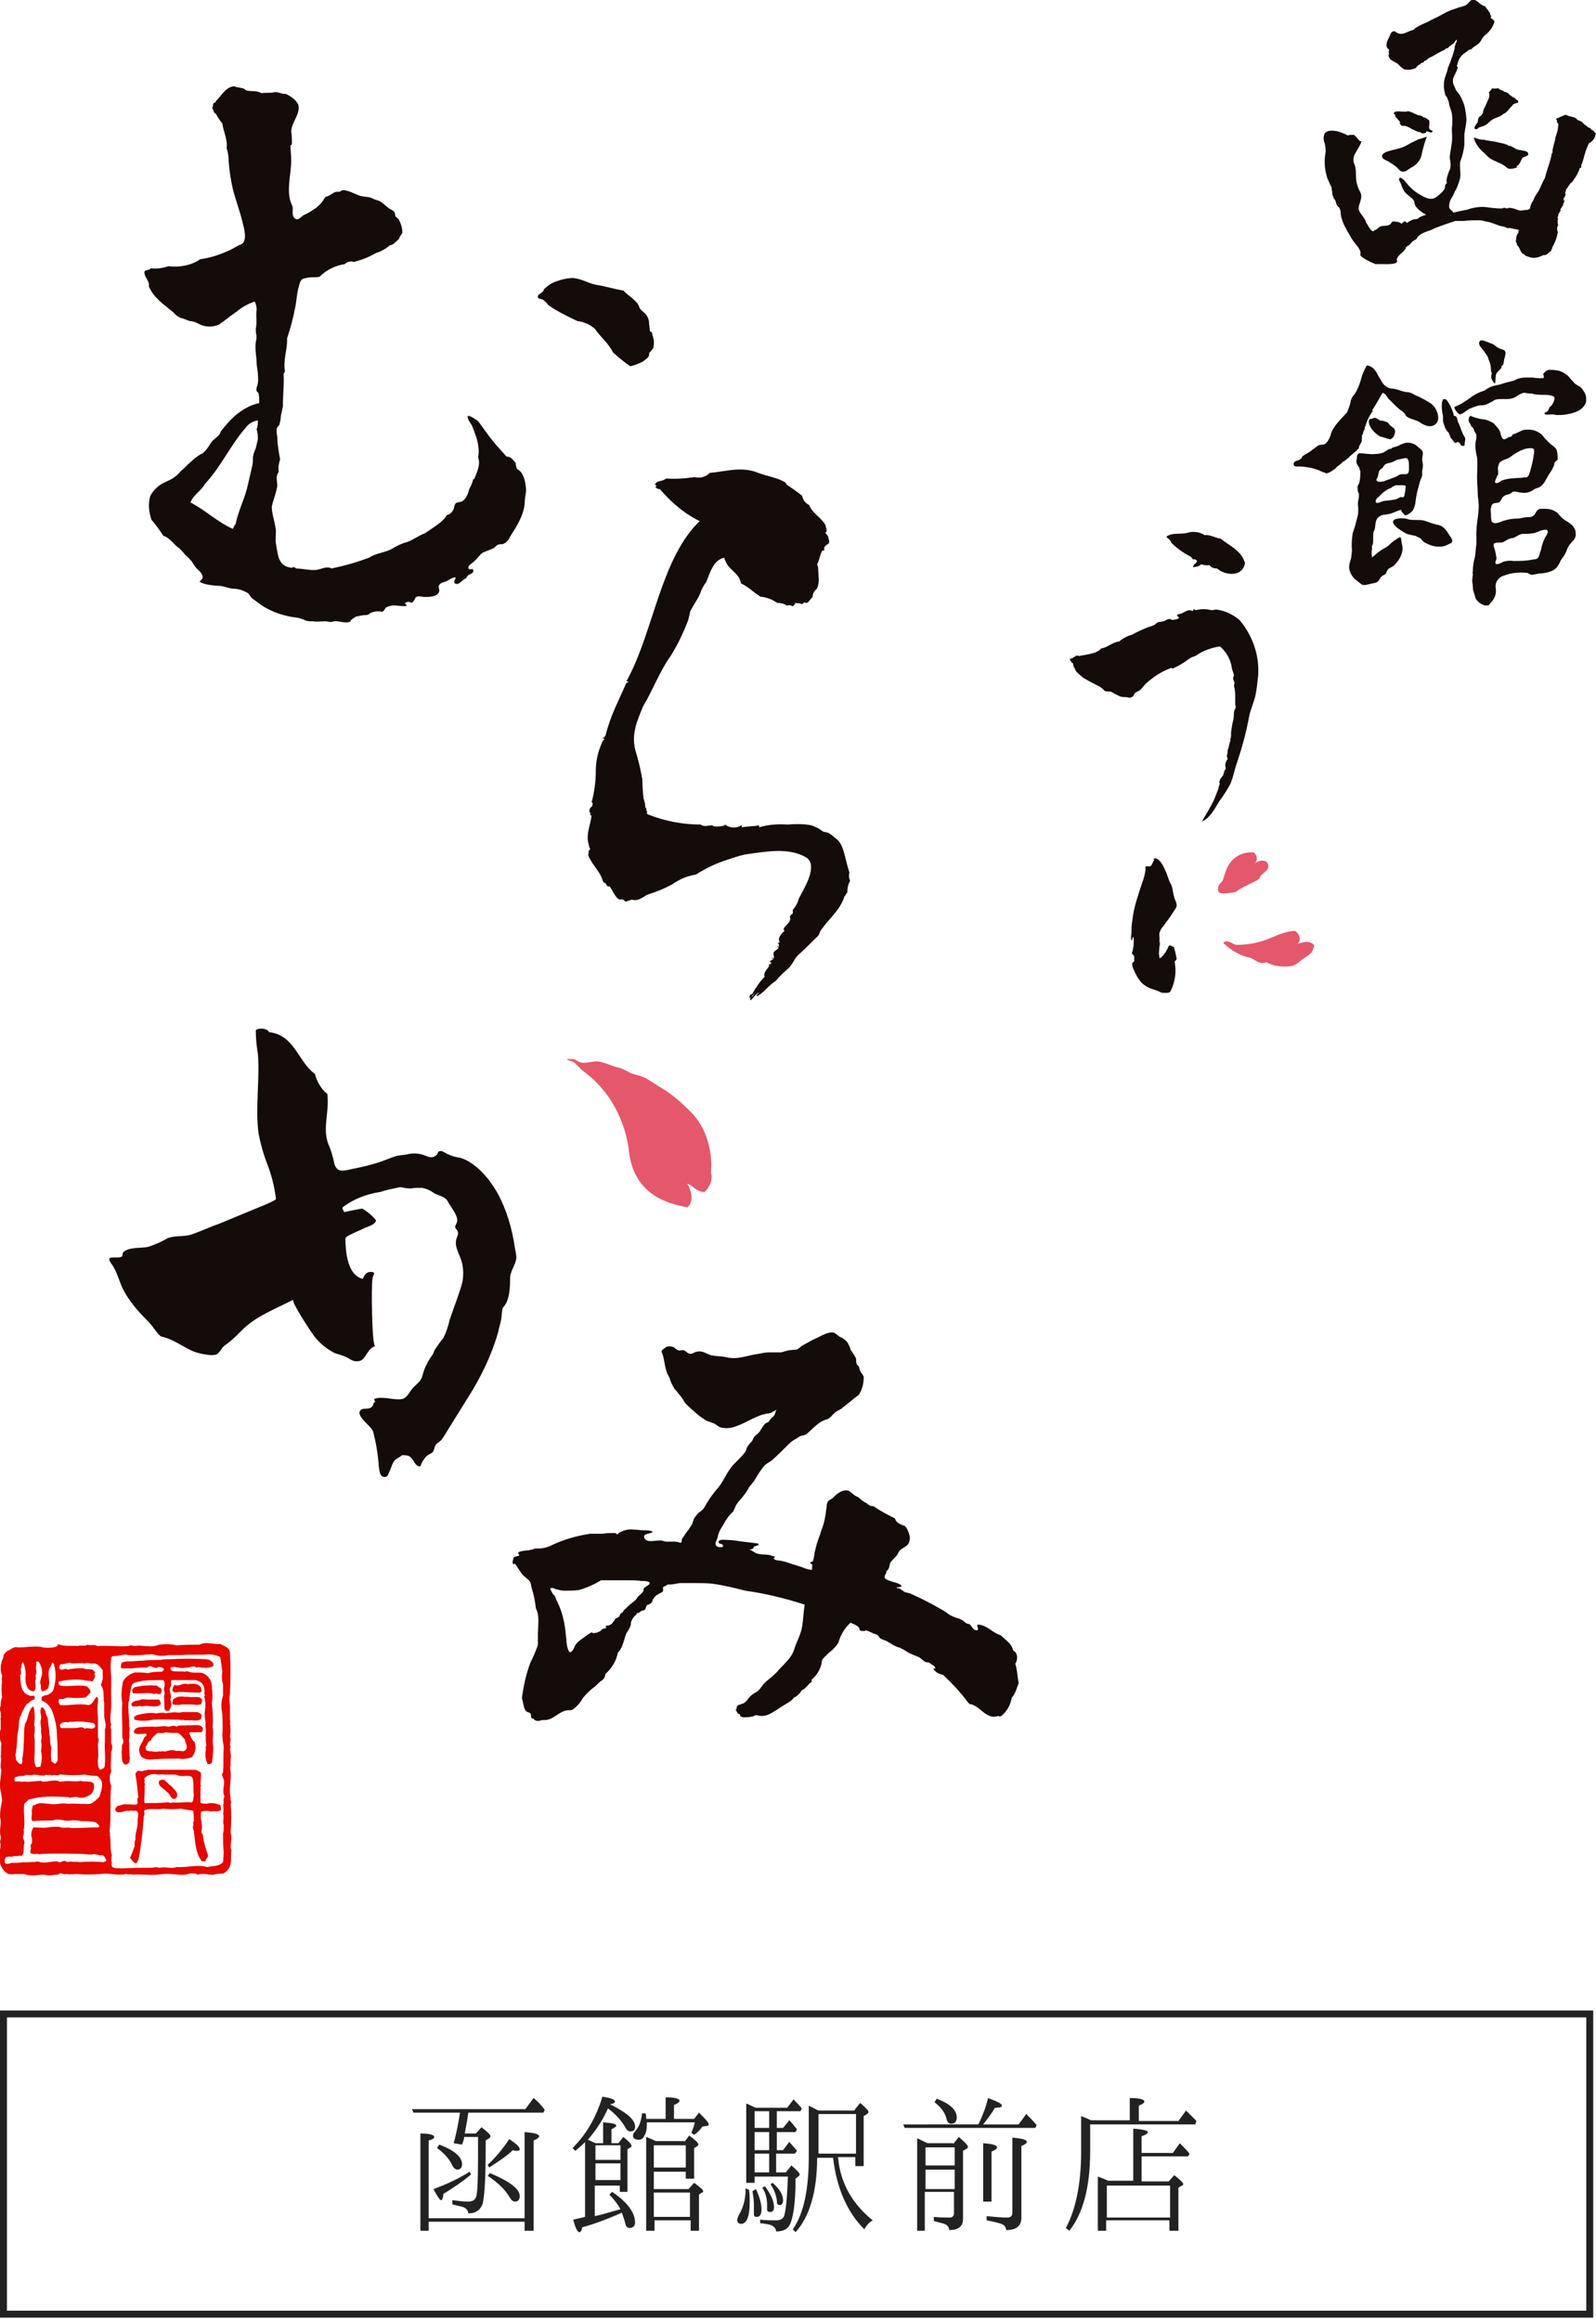 <?xml version="1.0" encoding="utf-8"?>
<!-- Generator: Adobe Illustrator 23.1.0, SVG Export Plug-In . SVG Version: 6.00 Build 0)  -->
<svg version="1.1" id="レイヤー_1" xmlns="http://www.w3.org/2000/svg" xmlns:xlink="http://www.w3.org/1999/xlink" x="0px"
	 y="0px" viewBox="0 0 229.7 334" enable-background="new 0 0 229.7 334" xml:space="preserve">
<g id="グループ_176" transform="translate(-180.952 -67.06)">
	<g id="グループ_174" transform="translate(196.666 67.06)">
		<g id="グループ_166" transform="translate(69.033 67.752)">
			<path id="パス_132" fill-rule="evenodd" clip-rule="evenodd" fill="#140B0B" d="M19.7,51.3c0,0.3-1.9,0.3-1.8,0.1
				c-0.5,0-1.3,0.2-1.7-0.1c-2.6,0-5.2-0.6-7.7-1.5c-0.1-0.2-0.2-0.5-0.1-0.8c-0.5-0.4-0.1-1.1-0.5-1.5c-0.1-1-0.2-2.1-0.2-3.1
				c-0.3-1.4-0.6-2.8-1-4.1c-0.6-2.4,0.2-4.2,1.1-6.4c1.4-2.3,2.4-5.1,4-7.3c1-1.6,1.8-3.3,2.5-5.1c0.1-0.4,0.2-0.9,0.3-1.3
				c0.4-0.8,1-1.6,1.4-2.5c0.2-0.6,0.5-1.2,0.9-1.7c0.5-1.2,1-3.2,2.6-3.5c0.4,1.8,2.1,2,2.4,3.7c1.1,0.5,1.8,1.3,2.8,1.9
				c0.9,0.1,1.7,0.4,2.4,0.9c0.5,0,1,0.1,1.4,0.4c0.3-0.1,0.6-0.1,0.8,0.1c0.2-0.1,0.4-0.3,0.4-0.5c0.4,0.1,0.7,0,1,0.2
				c0.1-0.1,0.2-0.2,0.3-0.3c0.6,0.4,0.8-0.5,1.2-0.7c0-0.5,0.2-0.9,0.6-1.2c0.5-1,0.2-1.9,0.2-3.1c0-0.2-0.2-0.2-0.2-0.4
				c0.4-0.5,0.4-1.4,0.8-2c0.1-0.1,0.3,0,0.3-0.1s-0.1-0.3,0-0.4c0.3-0.5,0.7-0.4,0.7-0.8c0-0.5-0.4-0.8-0.8-1.2
				c0-0.2,0.4,0,0.4-0.3c0-0.1,0-0.3,0-0.4c-0.6-1.2-1.9-1.7-2.4-3c-0.5-0.3-0.9-0.7-1-1.3c-0.7-0.5-1.5-1.1-2.2-1.6
				c-0.1,0-0.1-0.3-0.2-0.3c-1.1-0.7-2.6-0.9-3.9-1.4c-2.4-0.9-4.8-0.2-7,0c-0.6,0.5-1.4,0.7-2.2,0.6c-1.4,0.2-2.7,0.3-4.1,0.2
				c-0.5,0.5-1.4,0.2-1.6,0.9c0.3,0.1,0.3,0.3,0.6,0.2c1.7,2,3.7,3.7,6.1,4.8c-5.9,5.4-6.8,16.1-10.8,23.3c0.1,0,0.2,0,0.3,0.1
				c-0.1,0-0.2,0.1-0.3,0.1c-1.1,2.6-2.3,4.7-3,7.6c-0.2,0-0.1,0.3-0.4,0.3c-0.1,0.3,0.3,0.1,0.2,0.3c-0.2,0.1-0.2,0.3-0.3,0.4
				c-0.6,1.3-1,2.7-0.9,4.1c0,1.5-0.2,3.1-0.6,4.5c0,0.2,0.2,0.2,0.2,0.4c-0.2,0.3-0.5,0.4-0.5,1c0,0.3,0.3-0.2,0.3,0.1
				c0,1.8-1.2,3.3-0.1,5.3C0,54.7,0.1,55.3,0,55.5c0.6,1.4,1.7,2.2,2.1,3.7c0.4,0.1,0.4,0.4,0.6,0.6c0.1,0,0.2,0,0.3,0
				c0.5,0.6,0.7,1.5,1.4,1.9C4.8,61.6,5,61.7,5.3,62c0.3-0.1,0.6-0.2,0.9-0.3c0.9,0.3,1.6-0.4,2.2-0.7c1.3-0.4,2.5-0.9,3.6-1.5
				c1-0.7,2.1-1.2,3.4-1.4c1.4-0.9,2.9-1.6,4.4-2.1c0.9-0.3,1.8-0.6,2.7-0.8c3-0.4,6.3-1.1,8.9,0.5c1.7,1.5-0.3,4.3-1.1,6.2
				c-0.2,0.5-0.4,0.9-0.7,1.4c-0.4,0.3,0.2,0.8-0.5,0.9c0.1,0,0.1,0.2-0.1,0.2c0.5,1.1-1.5,1.7-0.7,2.1c-0.7,0.4-1.1,1.3-0.7,1.6
				c0,0.1-0.3,0-0.3,0.2c0.1,0,0.2,0.2,0.2,0.4c-0.1,0.2-0.3-0.2-0.3,0.1c0.5,0.3-0.4,0.5-0.5,0.8c-0.1,0.3,0,0.6,0,0.7
				c-0.1,0.1-0.6,0-0.2,0.2c0.3,0.1,0.2-0.6,0.6-0.7c-0.2,0.4-0.4,0.9-0.9,1c-0.1,0.3,0.4,0.1,0.3,0.4c-0.2,0.1-0.4,0-0.5,0.1
				c0.3,0.4-0.9,1-0.6,1.8c-0.7,0.8-1.3,1.6-1.8,2.5c-0.2,0-0.5,0.4-0.3,0.6c0.4-0.4,0.7-0.9,1.2-1.2c0,0.2-0.5,0.4-0.3,0.6
				c0.9-0.4,1.7-1.6,2.7-2.2c0.5-0.6,1.1-1.2,1.7-1.7c0.6-0.5,0.9-1.3,1.4-1.9c1-0.9,2-1.9,3-2.9c0.2-0.2,0.2-0.5,0.4-0.8
				c1.1-1.6,2.8-2.9,3.4-4.9c0.2-0.1,0.2-0.4,0.4-0.5c0-0.6,0.1-1.2,0.4-1.7c-0.2-0.4-0.2-0.8-0.1-1.2c-0.5-1.4-0.7-3.3-1.5-4.3
				c-0.4-0.4-0.9-0.8-1.4-1.1c-0.2-0.1-0.6-0.1-0.8-0.2c-0.5-0.4-1.1-0.7-1.7-0.9c-1.1-0.2-2.3-0.3-3.4-0.1
				c-1.4-0.2-2.8-0.1-4.1,0.4c0-0.1,0-0.2,0-0.3c-0.9,0.2-1.3,0.1-2.5,0.3c0-0.1,0.1-0.2,0-0.3C21.3,51.4,20.4,51.5,19.7,51.3z"/>
			<path id="パス_133" fill-rule="evenodd" clip-rule="evenodd" fill="#140B0B" d="M22,51c0.1,0,0,0.1,0,0.3
				c1.2-0.2,1.6-0.1,2.5-0.3c0,0.1,0,0.2,0,0.3c1.3-0.4,2.7-0.5,4.1-0.4c1.1-0.1,2.3-0.1,3.4,0.1c0.6,0.2,1.2,0.5,1.7,0.9
				c0.2,0.1,0.6,0.1,0.8,0.2c0.5,0.3,0.9,0.7,1.4,1.1c0.9,1,1,3,1.5,4.3c-0.1,0.4-0.1,0.8,0.1,1.2c-0.2,0.5-0.4,1.1-0.4,1.7
				c-0.2,0.1-0.2,0.4-0.4,0.5c-0.7,2-2.3,3.4-3.4,4.9c-0.2,0.2-0.2,0.5-0.4,0.8c-0.9,1-1.9,2-3,2.9c-0.5,0.5-0.8,1.3-1.4,1.9
				c-0.7,0.5-1.2,1-1.7,1.7c-1,0.6-1.9,1.7-2.7,2.2c-0.2-0.2,0.2-0.4,0.3-0.6c-0.5,0.3-0.8,0.8-1.2,1.2c-0.2-0.2,0-0.6,0.3-0.6
				c0.5-0.9,1.1-1.8,1.8-2.5c-0.3-0.8,0.9-1.4,0.6-1.8c0.1-0.1,0.4,0.1,0.5-0.1c0-0.3-0.4,0-0.3-0.4c0.5-0.1,0.7-0.6,0.9-1
				c-0.4,0-0.3,0.8-0.6,0.7c-0.4-0.1,0.1,0,0.2-0.2c0.1-0.1-0.1-0.4,0-0.7c0.2-0.4,1.1-0.6,0.5-0.8c0.1-0.2,0.2,0.1,0.3-0.1
				c0-0.2,0-0.3-0.2-0.4c0-0.2,0.3,0,0.3-0.2c-0.4-0.4,0.1-1.2,0.7-1.6c-0.7-0.5,1.2-1.1,0.7-2.1c0.2,0,0.2-0.2,0.1-0.2
				c0.7-0.2,0.1-0.6,0.5-0.9c0.3-0.4,0.6-0.9,0.7-1.4c0.9-1.8,2.8-4.6,1.1-6.2c-2.6-1.6-5.9-0.9-8.9-0.5c-0.9,0.2-1.8,0.5-2.7,0.8
				c-1.6,0.5-3,1.3-4.4,2.1c-1.2,0.2-2.4,0.7-3.4,1.4c-1.2,0.6-2.4,1.1-3.6,1.5c-0.7,0.3-1.3,1-2.2,0.7c-0.3,0.1-0.6,0.2-0.9,0.3
				c-0.3-0.3-0.5-0.4-0.9-0.2c-0.7-0.4-0.9-1.3-1.4-1.9c-0.1,0-0.2,0-0.3,0c-0.2-0.2-0.2-0.6-0.6-0.6c-0.4-1.6-1.5-2.4-2.1-3.7
				c0.1-0.3,0-0.9,0.4-0.8c-1.1-2,0.1-3.5,0.1-5.3c0-0.3-0.3,0.2-0.3-0.1c-0.1-0.6,0.3-0.7,0.5-1c0.1-0.3-0.1-0.3-0.2-0.4
				c0.4-1.5,0.6-3,0.6-4.5c0-1.4,0.3-2.8,0.9-4.1c0-0.1,0.1-0.3,0.3-0.4c0.1-0.3-0.3-0.1-0.2-0.3c0.3,0.1,0.2-0.2,0.4-0.3
				c0.7-2.9,1.9-5,3-7.6c0.2,0,0.2,0,0.3-0.1c0-0.1-0.1-0.1-0.3-0.1c4-7.2,4.9-17.9,10.8-23.3c-2.3-1.2-4.4-2.8-6.1-4.8
				c-0.3,0.1-0.3-0.1-0.6-0.2c0.3-0.7,1.1-0.4,1.6-0.9c1.4,0.1,2.8,0,4.1-0.2c0.8,0.2,1.6,0,2.2-0.6c2.3-0.2,4.6-1,7,0
				c1.3,0.5,2.9,0.7,3.9,1.4c0.1,0,0.1,0.3,0.2,0.3c0.7,0.5,1.5,1,2.2,1.6c0.1,0.6,0.5,1.1,1,1.3c0.5,1.3,1.8,1.8,2.4,3
				c0,0.1,0,0.3,0,0.4c0.1,0.3-0.3,0.1-0.4,0.3c0.4,0.4,0.8,0.7,0.8,1.2c0,0.4-0.4,0.4-0.7,0.8c-0.1,0.1,0.1,0.3,0,0.4
				s-0.3,0-0.3,0.1c-0.4,0.5-0.4,1.5-0.8,2c0,0.2,0.1,0.3,0.2,0.4c0,1.2,0.2,2.1-0.2,3.1c-0.4,0.2-0.7,0.7-0.6,1.2
				c-0.4,0.1-0.6,1-1.2,0.7c-0.1,0.1-0.2,0.2-0.3,0.3c-0.3-0.2-0.7-0.1-1-0.2c-0.1,0.2-0.2,0.4-0.4,0.5c-0.3-0.2-0.6-0.2-0.8-0.1
				c-0.4-0.3-0.9-0.4-1.4-0.4c-0.7-0.5-1.5-0.8-2.4-0.9c-1-0.6-1.7-1.4-2.8-1.9c-0.4-1.7-2-2-2.4-3.7c-1.6,0.3-2.1,2.3-2.6,3.5
				c-0.3,0.5-0.6,1.1-0.9,1.7c-0.4,0.8-1.1,1.7-1.4,2.5c-0.1,0.4-0.2,0.8-0.3,1.3c-0.7,1.8-1.5,3.5-2.5,5.1c-1.6,2.2-2.6,5-4,7.3
				c-0.8,2.2-1.6,4-1.1,6.4c0.4,1.4,0.8,2.7,1,4.1c0,1,0.1,2.1,0.2,3.1c0.4,0.4,0,1.2,0.5,1.5c-0.1,0.3-0.1,0.5,0.1,0.8
				c2.5,1,5.1,1.5,7.7,1.5c0.5,0.4,1.2,0.1,1.7,0.1c-0.1,0.3,1.8,0.2,1.8-0.1C20.4,51.5,21.3,51.4,22,51z"/>
		</g>
		<path id="パス_134" fill-rule="evenodd" clip-rule="evenodd" fill="#140B0B" d="M130.9,242.2c-0.2-0.9-0.2-2-0.5-2.8
			c0.4-0.5,0.4-1.6-0.3-1.9c-0.2-1-1.1-1.5-1.8-2.2c-1.1-0.3-1.8-1.3-3-1.5c-0.9-0.2,0.2,0.8-0.5,0.8c-0.3,0-0.7-0.5-0.8-0.7
			s-0.3-0.2-0.6-0.3c-0.2-0.1-0.4-0.3-0.5-0.4c-0.2-0.1-0.4-0.2-0.6-0.3c-0.4-0.1-0.7-0.2-1.1-0.4c-0.2-0.1-0.4-0.2-0.6-0.4
			c-1.4-0.9-2.8-1.6-4.2-2.3c-0.3-0.1-0.6-0.3-0.9-0.4c-0.3-0.2-0.7-0.2-1-0.3c-0.2-0.2-0.5-0.3-0.7-0.5c-0.2-0.1-0.4,0-0.5-0.2
			c0.1,0,0.6,0,0.7-0.1c0.2-0.4-1.4-0.7-1.6-0.8c-0.2-0.1-0.7-0.2-0.8-0.5c0-0.2,0-0.3,0.1-0.4c0,0,0.3-0.5,0.1-0.5
			c0.5-0.2,0.5-0.9,0.6-1.2c0.2-0.3,0.5-0.6,0.8-0.9c0.3-0.3,0.4-0.7,0.6-0.9c0.4-0.4,1.1-0.6,1.3-1.1c0.1-0.3,0.2-0.7,0.1-1
			c-0.1-0.4-0.4-1.4-0.9-1.5c-0.6-0.2-1.1-0.5-1.2-1c-1-0.5-2-1-3-1.7c-0.2-0.1-0.3-0.1-0.5-0.1c-0.2-0.1-0.4-0.2-0.6-0.4
			c-0.4-0.2-0.7-0.4-1-0.7c-0.2-0.2-0.3-0.2-0.5-0.3c-0.4-0.2-0.7-0.6-1.1-0.8c-0.4-0.1-0.9,0-1.2,0.2c-0.4,0.2-0.7,0.5-1,0.8
			c-0.2,0.2-0.5,0.3-0.7,0.5c-0.3,0.3-0.2,0.8-0.3,1.2c-0.1,1-0.3,2-0.7,3c-0.2,0.7-0.5,1.4-0.7,2.1c-0.1,0.4-0.2,0.8-0.3,1.2
			c0,0.4-0.1,0.7-0.2,1.1c-0.1,0.2-0.4,0.1-0.4,0.3c0,0.2,0.2,0,0.3,0.3c-0.1,0.2,0.1,0.7-0.2,0.7c-0.5-0.1-0.9-0.2-1.3-0.4
			c-0.4-0.1-0.9-0.3-1.3-0.4c-0.6-0.2-1.1-0.4-1.7-0.5c-0.4-0.1-0.9,0-1.1-0.4c0,0,0.3-0.1,0.2-0.2c-0.2-0.1-0.4-0.1-0.6-0.2
			c-0.8-0.2-1.6,0-2.3-0.4c-0.1-0.1-0.6-0.4-0.8-0.4c0.2,0,0.9-0.2,0.6-0.4c0.3-0.1,0.5-0.2,0.8-0.3c0,0-0.1-0.1-0.1-0.2
			c-0.8-0.1-1.6-0.2-2.5-0.3c-0.6-0.1-1.2-0.2-1.8-0.2c-0.3,0-1.4-0.2-1.4,0.3c0,0.3,0.5,0.2,0.6,0.4c0.1,0.1,0,0.2,0,0.3
			c-0.5,0.1-1.2,0-1-0.7c0.1-0.3,0.3-0.6,0.3-0.9c0.1-0.3,0.2-0.6,0.3-0.8c0.2-0.3,0.4-0.7,0.6-1c0.2-0.4,0.5-0.8,0.8-1.2
			c0.2-0.2,0.3-0.3,0.5-0.5c0.1-0.1,0.1-0.3,0.2-0.4c0.2-0.6,0.6-1.1,1-1.5c0.4-0.5,0.8-1,1.1-1.6c0.3-0.4,0.7-0.8,0.9-1.2
			c0.4-0.7,0.8-1.3,1.3-1.9c0.3-0.3,0.7-0.5,1-0.7c0.8-0.7,1.6-1.5,2.4-2.3c0.4-0.4,0.8-0.7,1.2-0.9c0.2-0.1,0.4-0.3,0.7-0.4
			c0.2,0,0.5-0.1,0.7-0.2c1-0.8,1.8-1.9,3.1-2.2c0.4-0.2,0.6-0.5,1-0.9c0.3-0.3,0.8-0.4,1.1-0.7c0.8-0.6,1.7-1.4,2.4-1.9
			c0.5-0.8,0.7-1.7,0.7-2.6c-0.1-0.2-0.2-0.4-0.4-0.6c-0.1-0.2-0.2-0.4-0.2-0.5c0-0.1-0.1-0.2-0.1-0.4c-0.4-0.2-0.4-0.6-0.4-1.1
			c-0.2-0.4-0.5-0.9-0.8-1.3c-0.1-0.4-0.3-0.8-0.5-1.1c-0.3-0.3-0.6-0.6-1-0.7c-0.3-0.2-0.5-0.4-0.8-0.6c-0.7-0.3-1.9,0.4-2.5,0.7
			c-0.7,0.3-1.4,0.7-2.1,1.1c-0.4,0.2-0.5,0.5-0.9,0.6c-0.4,0-0.8,0.1-1.1,0.1c-0.4,0.1-0.7,0.2-1.1,0.3c-0.6,0-1.1,0-1.7,0
			c-0.5,0-1,0.1-1.5,0.2c-1.6,0.2-3,0.9-4.7,0.5c-0.7-0.2-1.4-0.1-2.2-0.3c-0.7-0.2-1.2-0.7-2-0.5c-0.6,0.1-0.7,0.5-1.3,0.2
			c-0.2-0.1-0.3-0.3-0.6-0.4s-0.5,0.1-0.8,0c-0.3-0.1-0.5-0.4-0.8-0.5c-0.3-0.1-0.6-0.1-0.9,0c-0.1,0.1-0.8,0.5-0.7,0.7
			c0.4,0.9,0.4,1.9,0.7,2.8c0.1,0.4,0.4,0.8,0.5,1.1c0.1,0.5,0.4,1,0.7,1.5c0.2,0.2,0.4,0.4,0.5,0.6c0.4,0.4,0.7,0.9,1,1.4
			c0.4,0.4,0.8,0.8,1.3,1.2c0.5,0.5,1.1,0.9,1.7,1.3c0.4,0.2,0.9,0.3,1.3,0.5c0.3,0.2,0.5,0.4,0.8,0.5c0.8,0.2,1.6,0.1,2.3-0.2
			c1.5-0.5,2.9-1.6,4.5-1.8c0.5,0,1-0.5,1.4-0.6c-0.3,0-0.3,0.5-0.4,0.7c-0.1,0.3-0.5,0.5-0.7,0.8c-0.1,0.2-0.1,0.3-0.4,0.4l0,0
			c-0.4,0.1-0.7,0.7-0.9,1c-0.2,0.5-0.7,0.7-1,1.1c-0.1,0.2-0.2,0.4-0.3,0.6c-0.2,0.2-0.4,0.4-0.6,0.7c-0.2,0.3-0.2,0.6-0.4,0.9
			c-0.5,0.6-1.1,1.2-1.7,1.8c-0.9,1-1.3,2.2-2.1,3.2c-0.8,0.9-1.5,1.9-2.1,3c-0.2,0.3-0.5,0.5-0.8,0.7c-0.2,0.2-0.3,0.4-0.5,0.6
			c-0.2,0.3-0.3,0.7-0.4,1c-0.2,0.3-0.3,0.5-0.5,0.8c-0.3,0.3-0.5,0.7-0.8,1.1c-0.1,0.1-0.2,0.3-0.2,0.4c0,0.1,0,0.1,0,0.2
			c-0.1,0.3-0.2,0.2-0.5,0.1c-0.8-0.2-1.5,0.1-2.3-0.2c-0.6-0.2-2.4,0.5-2.6-0.5c-0.1-0.4,0.3-0.4,0.5-0.5c0,0,0.9-0.2,0.7-0.3
			c-0.4-0.2-0.8-0.2-1.3-0.2c-0.5,0-0.9-0.1-1.4-0.1c-0.8-0.1-1.5,0.1-2.2,0.5c-0.1,0.1-0.1,0.2-0.2,0.2c-0.1,0,0-0.1-0.1-0.1
			c-0.1-0.1-0.2-0.1-0.3-0.1c-0.6,0-1.2,0-1.7,0.1c-0.6,0-1.2,0-1.8,0c-1.9,0.3-3.7,0.8-5.4,1.6c-0.8,0.4-1.6,0.6-2.5,0.5
			c0,0-0.4,0.2-0.5,0.2c-0.2,0-0.4,0.1-0.6,0.1c-0.4,0-0.8,0.1-1.2,0.2c-0.4,0.3,0.1,0.3,0,0.5c-0.1,0.2-0.8,0.1-0.8,0.4
			c-0.1,0.3-0.2,0.7-0.1,0.8c0.1,0.1,0.2,0.1,0.3,0c0,0,1,1.5,1.1,1.6c0.3,0.3,0.6,0.5,0.9,0.8c0.3,0.3,0.3,0.6,0.4,1.1
			c0.3,0.9,0.5,1.9,0.6,2.9c0.6,1.2,0.3,2.4,0.3,3.8c0,0.5,0,1,0,1.5c-0.3,0.9-0.7,1.8-1.1,2.6c-0.6,1.6-1,3.4-1.2,5.1
			c0.2,0.5,0.2,1.2,0.5,1.7c0.2,0.4,0.8,0.2,0.8,0.7c0,0.2,0,0.6,0.4,0.5c0,0.3,0.7,0.4,0.9,0.3c0.2-0.1,0.4-0.1,0.6-0.1
			c1.3,0.1,2.2-1.4,3.5-1.4c0.2,0,0.4,0,0.6-0.1c0.6-0.4,1.1-1,1.5-1.7c0.5-0.6,1.1-1.2,1.7-1.6c0.3-0.3,0.6-0.6,1-0.9
			c0.3-0.2,0.5-0.5,0.5-0.9c0.9-0.8,1.6-1.9,1.8-3.1c0.7-0.6,0.9-1.9,1.2-2.7c0.2-0.4,0.5-0.7,0.6-1.1c0.1-0.2,0.1-0.4,0.1-0.6
			c0.1-0.2,0.2-0.5,0.4-0.7c0.1-0.2,0.3-0.3,0.4-0.4c0,0,0-0.1,0.1-0.2c0,0,0.1,0,0.2,0c0.1-0.1,0.3-0.2,0.4-0.3
			c0.2-0.1,0.4,0,0.5-0.2c0.2-0.2,0.1-0.5,0.4-0.7c0.2,0,0.3-0.1,0.5-0.2c0.2-0.2,0.1-0.2,0.2-0.4c0.1-0.3,0.3-0.5,0.5-0.7
			c0.1-0.1,0.2-0.1,0.3-0.2c0.2-0.1,0.4-0.2,0.6-0.3c0.2-0.2,0.1-0.4,0.1-0.6s0.2-0.2,0.4-0.3c0.3-0.2,0.2-0.2,0.6-0.2
			c0.6,0,1.1-0.2,1.6-0.2c0.7,0,1.3,0,2,0c0.9,0,1.8,0,2.6,0.1c1.5,0.2,3.1,0.6,4.7,1c2.9,0.4,5.7,1.1,8.5,2
			c-0.2,1.2-0.2,2.3-0.4,3.3c-0.2,1.1-0.8,2.1-1.1,3.1c-0.4,1.4-1.8,2.4-2.5,3.3c-0.5,0.5-1.1,1-1.6,1.4c-0.5,0.4-0.8,1.2-1.4,1.5
			c-0.4,0.2-0.8,0.5-1.1,0.9c-0.2,0.3-0.4,0.5-0.7,0.7c-0.2,0.1-0.8,0.2-0.9,0.4c-0.1,0.1-0.1,0.2-0.1,0.4c0,0.1-0.2,0-0.1,0.2
			c0.1,0.2,0.2,0.3,0.3,0.5c0.1,0,0.2,0.1,0.3,0.1c0,0.1,0,0.2,0,0.2c0.3,0.3,0.7,0.2,1.1,0.2c0.2,0,0.5-0.1,0.7-0.1
			c0.2-0.1,0.4-0.2,0.6-0.2c1.3,0.4,2.1-0.3,3.1-0.9c0.8-0.6,2-1.1,2.2-1.6c0.5-0.2,0.9-0.6,1.2-1.1c0.6-0.2,0.9-0.9,1.4-1.2
			c0.1-0.2-0.1-0.2,0-0.3c0.7-0.6,1.2-1.4,1.4-2.2c0.1-0.3,0-0.5,0.2-0.8c0.2-0.2,0.4-0.4,0.6-0.6c0.2-0.2,0.4-0.4,0.7-0.6
			c0.3-0.3,0.6-0.6,0.8-0.9c0.1-0.1,0.1-0.2,0.2-0.4c0.3-1,0.9-2,1.7-2.7c0.4,0.2,1.4,0.5,1.3,1.1c0.2,0.1,0.5,0.1,0.7,0.1
			c0.1,0,0.1-0.1,0.2-0.1c0.4,0.1,0.8,0.3,1.2,0.5c0.2,0,0.3,0.1,0.5,0.2c0.1,0.1,0.2,0.2,0.3,0.4c0.3,0.2,0.6,0.3,0.9,0.4
			c0.2,0.1,0.5,0.3,0.7,0.4c0.4,0.3,0.9,0.5,1.3,0.6c0.4,0.2,0.8,0.4,1.2,0.7c0.4,0.2,0.9,0.4,1.4,0.6s0.7,0.6,1.2,0.8
			c0.2,0,0.4,0,0.5,0.1c0.1,0.1,0.3,0.2,0.4,0.3c0.2,0.1,0.4,0.2,0.4,0.5h-0.3c0.3,0.5,0.8,0.8,1.4,0.9c1.4,1.3,2.6,2.6,3.7,4.1
			c0-0.1,0.1,0,0.1,0.1c1.5,0.1,2.4,2.4,4.2,1.7c0,0.2,0.3,0,0.3,0.1c0.9-0.7,1.4-1.6,1.6-2.7C130.5,243.6,130.6,242.9,130.9,242.2z
			 M77.7,228c-0.2,0.2-0.5,0.3-0.7,0.5c-0.1,0.1-0.1,0.3-0.1,0.4c-0.1,0.2-0.2,0.3-0.4,0.5c-0.2,0.2-0.3,0.2-0.5,0.5
			c-0.1,0.1-0.1,0.2-0.2,0.3c-0.5,0.4-1,0.8-1.4,1.2c-0.1,0.1-0.2,0.2-0.3,0.3c-0.1,0.1-0.1,0.2-0.2,0.3c-0.1,0.1-0.2,0.1-0.3,0.2
			c-0.1,0.1-0.1,0.4-0.3,0.5c-0.1,0.1-0.3,0.1-0.4,0.2c-0.1,0.1-0.2,0.2-0.2,0.3c-0.1,0.1-0.2,0.2-0.3,0.4c-0.2,0.2-0.6,0.4-0.9,0.3
			c0,0.1,0,0.2,0,0.4c-0.4,0.1-0.4,0-0.6,0.2c-0.1,0.1-0.2,0.2-0.4,0.3c-0.2,0.1-0.5,0.2-0.8,0.2c-0.2,0-0.1-0.1-0.3-0.1
			c-0.2,0.1-0.3,0.2-0.5,0.3c-0.6,0.5-1.6,1-1.9,1.7c-0.1,0.3-0.6,1.3-0.9,0.6c-0.2-0.5-0.3-1-0.3-1.6c-0.1-0.6-0.1-1.2-0.2-1.7
			c-0.2-1.4-0.6-2.8-1.3-4.1c-0.1-0.3-0.2-0.7-0.4-0.6c0.1,0-0.5-0.8-0.4-0.9c0.2-0.3,0.7,0.1,0.9,0.1c0.4,0.1,0.7,0.2,1.1,0.2
			c0.7,0,1.4,0,2.1-0.1c1.1-0.3,2.2-0.8,3.2-1.4c0.3,0,0.6,0,0.9,0c0.3,0,0.7,0,1,0c0.6,0,1.3,0,1.9,0c0.7,0,1.3,0,2,0.1
			C77,227.5,78.1,227.5,77.7,228z"/>
		<g id="グループ_167" transform="translate(5.098 12.405)">
			<path id="パス_135" fill="#140B0B" d="M72.7,35c0-0.3-0.1-0.7-0.1-1c0-0.4-0.2-0.8-0.4-1.1c-0.2-0.3-0.9-0.7-1-1.1
				c-0.3-1-1.6-1.6-2.3-2.4c-1.3-0.2-2.5-0.6-3.8-0.8c-1.2-0.2-2.2-0.9-3.4-1c-0.8,0-1.7,0.2-2.5,0.5c-0.6,0.2-1.2,0.6-1.7,1.1
				c-0.1,0.3-0.3,0.5-0.5,0.6c-0.1,0.1-0.4,0.2-0.4,0.4c-0.1,0.4,0.4,0.4,0.7,0.5c0.3,0.2,0.6,0.5,0.8,0.8c1.3,0.9,2.7,1.6,4.2,2.3
				c0.9,0.1,1.8,0.5,2.5,1.1c0.8,1.2,2,2.1,2.6,3.4c0.8,0.7,1.6,1.4,2.5,2c0.4-0.1,0.8-0.2,1.2-0.4c0.3-0.1,0.7-0.3,0.9-0.5
				c0.4-0.3,0.7-0.5,0.6-1c0,0.1,0.5-0.6,0.6-0.7c0.1-0.4,0.1-0.7,0.1-1.1c-0.1-0.4-0.2-0.8-0.3-1.2C72.7,35.3,72.7,35.2,72.7,35z"
				/>
			<path id="パス_136" fill="#140B0B" d="M53.6,55.1c-0.1-0.3-0.2-0.6-0.2-0.9c-0.4-0.4-0.6-0.9-1.3-0.9C51,52.1,50,51,49.1,49.7
				c-0.4-0.5-0.7-1-1.1-1.5c-0.1-0.1-1.4-1-1.5-0.7c-0.1,0.3,0.4,1,0.6,1.3c0.2,0.5,0.4,1,0.6,1.6c0.3,0.9,0.5,2,0.3,3
				c0.4,1.1-0.2,2.2-0.6,3.2c0,0-0.1-0.1-0.1-0.1c-0.1,0.5-0.3,1-0.6,1.5c-0.1,0.6-0.4,1.2-0.8,1.6c-0.3,0.3-0.8,0.2-1.1,0.4
				c-0.3,0.3-0.2,0.7-0.4,1c-0.1,0.2-0.3,0.4-0.4,0.5c-0.2,0.1-0.3,0.2-0.5,0.2c-0.5,1-2,1.8-3.1,2.6c-1.1,0.4-2,1.2-3,1.4
				c-0.6,0.2-1.2,0.5-1.7,0.8c-0.9,0.6-2.5,0.7-3.3,1.3c-1.8,0.7-3.6,1.2-5.5,1.6c-0.7-0.4-1.4,0.1-2.2,0.2c-1,0.1-1.9-0.2-2.9-0.2
				c-0.1-0.1-0.2-0.2-0.4-0.2c-0.1,0-0.1,0.1-0.2,0.1c-2-0.2-2-1.8-2.3-3.5c-0.1-0.6,0-1.2,0-1.8c-0.1-1.2-0.6-2.4-0.6-3.5
				c0.1-0.4,0.2-0.8,0.3-1.1c0.2-0.6,0.4-1.3,0.5-1.9c0-0.7-0.3-1.3,0.2-2c-0.1-0.6,0-1.2,0.2-1.8c-0.2-1.1-0.4-2.2-0.4-3.3
				c-0.1-0.3-0.1-0.7-0.1-1.1c0.1-0.3,0.2-0.3,0.4-0.6c0.1-0.4,0.2-0.8,0.2-1.2c0.1-0.5,0.2-0.9,0.3-1.4c0-1.7,0.2-3.2,0.1-4.7
				c0.1-0.1,0.1-0.3,0.2-0.3c-0.3-1.8,0.4-3.3,0.3-4.8c0.5-1.5,0.9-3,1.2-4.6c0.2-1,0.2-1.9,0.5-2.9c0.1-0.4,0.2-0.9,0.6-1.1
				c0.4-0.1,0.8-0.2,1.2-0.2c0.2,0,1.1,0,1.2-0.1c1-1,2.3-1.6,3.6-1.8c0.3-0.3,0.9-0.5,1.3-0.3c1.1-0.3,2.2-0.7,3.2-1.3
				c0.7-0.2,1.4-0.6,2-1.1c0.6-0.1,0.9-0.6,1.3-0.9c0.1-0.3,0.3-0.6,0.5-0.9c0-0.7-0.2-1.3-0.5-1.9c-0.1-0.2-0.4-0.3-0.5-0.5
				c-0.1-0.1,0-0.3-0.1-0.5c-0.1-0.3-0.5-0.4-0.8-0.6c-0.4-0.3-0.7-0.6-1.1-0.9s-0.8-0.3-1.2-0.5c-0.7-0.4-1.4-0.2-2.1-0.5
				c-0.5-0.2-1.9-0.9-2.4-0.7c-0.2,0.1-0.3,0.2-0.5,0.2c-0.8-0.1-1.1,0.6-1.8,0.7c-0.1,0-0.5,0.7-0.6,0.8c-0.2,0.3-0.5,0.5-0.8,0.8
				c-0.6,0.4-1.2,0.8-1.9,1.1c-0.4,0.3-0.8,0.9-1.3,0.3c-0.4-0.5,0-1.3-0.3-1.8c-0.9-1.9-0.1-4.4-0.1-6.4c0-0.7-0.1-1.5-0.1-2.2
				c0.1,0,0.2-0.1,0.2-0.2c0-0.9,0-1.1-0.1-1.8c0.1-1.5,1.4-2.5,1-3.9c-0.4-0.7-1.1-1.2-1.8-1.5c-0.6,0.1-1.1-0.4-1.8-0.2
				C18.1,1,17.5,0.9,16.8,1c-0.6-0.4-1.4-0.2-2.2-0.4c-0.4-0.5-1.2-0.3-1.7-0.6c-1.2,0.1-1.8,1.3-2.5,2c-0.1,0.1-0.2,0.3-0.3,0.4
				c-0.1,0-0.2,0-0.2,0.1C9.8,2.7,9.9,3,9.7,3.1C9.9,3.3,9.9,3.9,10.3,4c0.2,0.5,0.6,1,0.9,1.4c0.1,1,0.8,2.4,0.6,3.5
				c0.2,0.6,0.3,1.2,0.3,1.9c0.1,1.4,0.3,2.7,0.6,4c0.4,1.6,1,3.1,1.4,4.8c0.2,0.8,0.8,2.8-0.3,3.2c-0.6,0.2-1.2,0.7-1.8,0.9
				c-1.3,0.6-2.6,1-4,1.2c-1.3,0.9-3,1.2-4.6,1c-0.8,0.3-1.7,0.4-2.5,0.3c-0.3,0.3-0.5,0.2-0.9,0.4c-0.2,0.8,0.8,1.4,0.6,2.2
				c0.8,1.8,2.2,2.6,3.6,3.8c0.3,0.4,0.8,0.7,1.2,0.8c0.4,0.1,0.8,0.3,1.1,0.4C7,33.8,7.4,34,7.8,34.2c0.9,0.5,2,0.5,2.9,0.1
				c0.9-0.6,1.7-1.3,2.6-1.9c0.7-0.6,1.6-1.1,2.5-1.4c0.2,0,0.4,1.2,0.3,1.3c-0.1,0.9,0.1,1.7-0.1,2.6c0,0.3,0,0.6,0.1,1
				c0,0.3,0,0.6-0.1,0.9c-0.1,0.8,0,1.7,0.1,2.5c0,0.7,0.1,1.3,0.2,2c0,0.5,0.1,0.9,0,1.4c0,0.3-0.3,0.8-0.2,1.1
				c0,0.1,0.2,0.2,0.3,0.4c0.1,0.5,0.1,0.9,0.1,1.4c-1.5,0.3-2.9,1.2-4,2.3c-0.5,0.5-1,1.1-1.4,1.6c-0.2,0.2-0.2,0.5-0.4,0.7
				c-0.3,0.3-0.7,0.6-1,0.9c-0.2,0.3-0.4,0.6-0.6,0.9c-0.3,0.4-0.6,0.8-1.1,1c-0.5,0.3-1,0.7-1.4,1.1c-0.5,0.4-0.9,0.9-1.4,1.3
				c-0.3,0.4-0.7,0.7-1.1,1c-0.5,0.3-1,0.5-1.4,0.7c-0.8,0.4-1.5,1.1-1.9,1.9c-0.3,1.1-0.2,2.3,0.2,3.4c0.5,0.6,1.2,1.5,1.7,2.3
				C3.7,65,4.2,66,5,66.5c0.3,0.3,0.6,0.6,0.8,0.9c0.4,0.3,0.7,0.7,1,1c0.2,0.3,0.4,0.7,0.7,1c0.3,0.3,0.7,0.6,0.8,1
				c0.2,0.5-0.1,0.5-0.4,0.9c0.3,0.2,0.7,0.3,1.1,0.4c0.6,0.1,1.2,0.2,1.9,0.2c0.6,0.1,1.1,0.3,1.7,0.4c0.8,0,1.5,0.2,2.2,0.6
				c0.3,0.2,0.4,0.6,0.7,0.8c0.4,0.3,0.8,0.6,1.2,0.9c1.6,1.1,3.5,1.7,5.4,1.9c0.4,0.1,0.7,0.2,1.1,0.4c0.3,0.1,0.7,0.1,1,0.1
				c0.6,0.1,1.2,0,1.8,0c0.3,0,0.5,0.1,0.8,0.1c0.2,0,0.3-0.1,0.5-0.1c0.7-0.1,1.6,0.4,2.4,0c0,0,0-0.1-0.1-0.1
				c0.3-0.2,0.6-0.5,0.9-0.6c0.5-0.1,0.9-0.2,1.4-0.2c0.2,0,0.4-0.1,0.6-0.3c0.5-0.2,1-0.3,1.5-0.2c0.2,0,0.1,0.1,0.4-0.1
				c0.2-0.2,0.2-0.5,0.6-0.6c0.9-0.4,1.7,0,2.7-0.1c0-0.2-0.1-0.3-0.3-0.4c0.2-0.1,0.4-0.2,0.6-0.2c0.5,0.1,0.4,0.3,0.7-0.1
				c0.2-0.2,0.2-0.5,0.4-0.6c0.3-0.2,0.9,0,1.2,0c0.6,0,1.9,0,2.1-0.8c0.1-0.3-0.2-0.6,0-0.9c0.2-0.4,0.7-0.4,1.1-0.6
				s0.9-0.6,1.3-0.5c-0.1,0.3-0.5,0.8,0,0.9c0.5,0.2,1-0.7,1.5-0.8c-0.1,0,0.3-0.5,0.4-0.5c0.2-0.1,0.7-0.3,0.6-0.6
				c0-0.5-0.6,0.1-0.7-0.4c-0.1-0.3,0.6-0.7,0.8-0.9c0.5-0.4,0.8-1,1.3-1.3c0.5-0.2,1-0.4,1.5-0.6c0.2-0.1,0.4-0.4,0.6-0.5
				c0.2-0.1,0.5-0.1,0.7-0.1c0.4-0.1,0.7-0.4,0.9-0.7c0.4-0.8,0.9-1.4,1.3-2.2c0.5-0.9,0.9-1.9,1-2.9c0-0.6,0.1-1.2,0.2-1.8
				C54.9,57.2,54.6,55.5,53.6,55.1z M16.2,49.7c0.1,0.4,0.1,0.7,0.1,1.1c-0.1,0.4-0.2,0.9-0.3,1.3c-0.2,0.4-0.3,0.8-0.4,1.2
				c0,0.4,0,0.9-0.1,1.3c-0.2,0.9-0.4,1.7-0.6,2.6c-0.4,2-1.4,3.8-1.8,5.8c-0.2,0.2-0.3,0.5-0.4,0.7c-2.1-0.9-4.1-2.8-6.1-3.8
				c0.4-1.1,1.6-1.7,2.1-2.7c2.2-2.3,3.7-5.6,5.8-8c0.4-0.6,1.1-1,1.8-1.1c0,0.4,0,0.9-0.2,1.3C16.2,49.5,16.2,49.6,16.2,49.7z"/>
		</g>
		<g id="グループ_168" transform="translate(146.929 122.659)">
			<path id="パス_137" fill-rule="evenodd" clip-rule="evenodd" fill="#E5576A" d="M17.8,0c0.5,0.4,0.6,1.1,0.2,1.5
				c-0.1,0.1-0.1,0.1-0.2,0.2c0.7-0.7,2.2-0.8,2.1,0.4c-0.1,0.7-1.1,0.9-1.3,1.7C17.5,4.5,16,5,15.2,5.7c-0.6,0.1-1.2,0.2-1.8,0.2
				c-0.8,0-0.9-0.5-0.6-1.2c0.1-0.3,0.4-0.4,0.5-0.6s0.2-0.6,0.3-0.9C13.8,2.6,14,2,14.4,1.5C15.2,0.4,16.5-0.1,17.8,0z"/>
			<path id="パス_138" fill-rule="evenodd" clip-rule="evenodd" fill="#140B0B" d="M3.4,0.9c1-0.4,1.9,2.2,2.1,2.8
				C5.6,4,5.7,4.3,5.9,4.6C6.1,5,6.1,5.4,6.2,5.8c0.1,0.5,0.2,0.9,0.4,1.3c0.2,0.7,0.1,0.7-0.2,1.2c-0.5,0.8-1,1.5-1.6,2.3
				c-0.3,0.3-0.5,0.7-0.6,1.1c0,0,0.1,1.2,0,1.1c0.2,0.2,0,0.8,0,1c0,0.4-0.1,0.7,0,1.1c0,0.3,0,0.4,0.3,0.2c0.5-0.5,0.8-1,1.1-1.7
				c0.4-0.1,0.4,0.2,0.7,0.2c0.2,0.6,0.3,1.2,0.4,1.7c0,0.2-0.2,0.3-0.3,0.4c0.3,1.4,0.1,3-0.6,4.3c-0.1,0.3-0.9,0.2-1.2,0.2
				c-0.3-0.1-0.6-0.3-1-0.4c-0.7-0.2-1.4-0.5-2-1.1c-0.4-0.5-0.8-1.1-1-1.7c-0.2-0.3-0.3-0.7-0.3-1c0-0.2,0.2-0.2,0.3-0.3
				c0-0.2,0-0.4,0-0.6c0-0.1,0-0.2-0.1-0.3c-0.1-0.1-0.1-0.1-0.2-0.2c-0.1-0.2,0.1-0.4,0.1-0.6c0-0.2,0.1-0.4,0.1-0.6
				c0-0.1,0.1-1.4-0.1-1.2c-0.1,0.2-0.1,0.3-0.1,0.5l0,0c-0.3-0.2-0.1-0.8-0.1-1.1c0-0.5,0-1.1,0.1-1.6c0.1-1,0.3-2,0.6-3
				c0.3-1,0.6-1.9,0.9-2.8c0.2-0.5,0.3-1,0.4-1.5c0.1-0.4-0.2-0.8,0.3-0.7c0.3,0,0.4,0.1,0.6-0.2s0.2-0.5,0.4-0.8
				C3.3,1,3.4,1,3.4,0.9z"/>
			<path id="パス_139" fill-rule="evenodd" clip-rule="evenodd" fill="#E5576A" d="M24,13.2c0.8-0.3,2-0.6,2.5,0.2
				c-0.2,1.1-0.7,1.3-1.7,2c-0.7,0.5-1.1,1-2,1c-1.1,0.1-2.3-0.1-3.2-0.6c-0.9,0.4-1.5-0.3-2.2-0.6c-1.5-0.3-2.9-1.1-4-2.2
				c0.7-0.6,1.3,0.3,2,0.3c1.3,0,2.6-0.2,3.8-0.6c1.5-0.5,2.7-1.3,4.5-1.4C24.3,11.5,24.8,12.8,24,13.2z"/>
		</g>
		<g id="グループ_169" transform="translate(138.263 76.507)">
			<path id="パス_140" fill-rule="evenodd" clip-rule="evenodd" fill="#140B0B" d="M18.9,4.7c-0.3,0.3-0.8,0.4-1.2,0.4
				c0.1-0.4,0.4-0.5,0.6-0.8c0-0.3-0.5-0.4-0.6-0.3c-0.1-0.2-0.2-0.3-0.3-0.4c-1-0.5-2-1.2-2.8-2C14.5,1.1,14,1,13.9,0.7
				c0.9-0.6,1.9-0.3,2.9-0.5C17.3,0,17.9,0,18.5,0.1c0.3,0.1,0.6,0.2,0.9,0.4c0.9-0.1,1.4,0.4,2.3,0.5c1.2,1,3,1.7,3.5,3.5
				c-0.3,2.1-2.9,1.8-4,0.8c-0.4,0-0.9-0.1-1.1-0.5C19.7,4.9,19.3,4.8,18.9,4.7z"/>
			<path id="パス_141" fill-rule="evenodd" clip-rule="evenodd" fill="#140B0B" d="M21.8,35.4L21.8,35.4c0.1-0.2,0.3-0.3,0.3-0.5
				c0-0.1,0.1-0.2,0.1-0.3c0-0.3,0.1-0.2,0.2-0.4s0-0.2,0-0.4c-0.1-0.4,0.1-0.8,0.3-1.1c0-0.1-0.1-0.3-0.1-0.4
				c0-0.2,0.1-0.4,0.1-0.6c0-0.2,0-0.3,0.1-0.5c0.1-0.3,0.1-0.5,0.2-0.8c0-0.1,0.1-0.2,0.1-0.3c0-0.1,0-0.2,0-0.3
				c0.1-0.2,0.1-0.3,0.1-0.5c0-0.2,0-0.3,0-0.5c0.1-0.4,0.1-0.8,0.2-1.2c0.1-0.4,0.2-0.8,0.2-1.2c0-0.3,0-0.6,0.2-0.9
				c0.1-0.2,0.1-0.4,0-0.6c0-0.3,0-0.6,0-0.9c0-0.5,0-1-0.1-1.5c-0.1-0.2-0.1-0.4,0-0.7c0-0.2-0.2-0.4-0.2-0.7
				c0-0.2,0.1-0.3,0.1-0.4c0-0.4-0.3-0.8-0.3-1.2c-0.2-1.2-0.8-2.2-1.7-3c-1.2,0.2-2.4,0.6-3.4,1.3c-0.3,0.2-0.6,0.2-0.9,0.4
				c-0.8,0.6-1.6,1.1-2.5,1.5c-0.1,0-0.1-0.1-0.2-0.1c-1.4,0.5-2.6,1.3-3.7,2.3c-0.3,0.3-0.5,0.6-0.7,0.8C9.9,23,9.6,23,9.4,23.2
				s-0.2,0.5-0.5,0.6c-0.3,0.2-0.6,0-0.9,0c-0.3,0-0.5,0-0.8-0.1c-0.2-0.1-0.4-0.2-0.6-0.3C6.3,23.3,6.1,23,5.7,23
				c-0.2,0-0.5,0-0.7-0.1c-0.2-0.2-0.4-0.4-0.7-0.6c-0.8-0.4-1.6-0.8-2.4-1.3c-0.4-0.3-0.7-0.6-1-0.9c-0.1-0.2-0.2-0.4-0.3-0.6
				c-0.1-0.1-0.1-0.5-0.2-0.6c-0.2-0.1-0.4-0.4-0.4-0.6c0.5,0,0.9-0.7,1.3-0.4c0.8-0.2,2.6-0.3,3.2-1.1c0.9-0.1,1.6-0.9,2.6-1
				C7.7,15.3,8.3,15,9,14.8c0.7-0.4,1.4-0.7,2.1-1c0.3-0.1,0.6-0.2,0.9-0.3s0.4-0.4,0.8-0.5c0.2,0,0.5-0.1,0.7-0.1
				c0.2-0.1,0.4-0.2,0.6-0.3c0.3-0.1,0.4,0,0.6,0.1c0.2,0,1.1-0.1,1-0.4c-0.2,0-0.2-0.2-0.3-0.3c0.2-0.2,0.4-0.1,0.6-0.2
				c0.2-0.1,0.4-0.2,0.6-0.3c0.2-0.1,0.4-0.2,0.6-0.2c0.2,0,0.4,0.1,0.5,0.1s0-0.2,0.1-0.2c0.2-0.1,0.2,0.1,0.3,0.1
				c0.8-0.2,1.5-0.2,2.3,0c0.2,0,0.5-0.1,0.7-0.1c1.3,0.2,2.4,0.7,3.4,1.6c1.8,2.2,2.8,5,2.6,7.9c-0.1,0.9-0.2,2-0.4,2.9
				s-0.7,2-0.9,3c-0.4,2.2-1,4.4-1.7,6.5c-0.4,1.1-0.6,2.3-1,3.2c-0.5,0.9-1,1.7-1.6,2.5c-0.7,1.1-1.3,2.4-2.5,2.9
				c0.6-1,1.2-2,1.7-3c0.2-0.5,0.4-1,0.6-1.5c0.1-0.2,0.1-0.5,0.2-0.7c0.1-0.3,0.1-0.2,0-0.5C21.6,35.8,21.6,35.6,21.8,35.4z"/>
		</g>
		<g id="グループ_170" transform="translate(0 148.023)">
			<path id="パス_142" fill-rule="evenodd" clip-rule="evenodd" fill="#140B0B" d="M50.2,29.3C50.2,29.3,50.2,29.3,50.2,29.3
				c-0.1-0.4-0.4-0.5-0.4-0.8c0-0.2,0.3-0.6,0.3-0.9c0-0.9-1-2-1.4-2.8c-0.3-0.6-1.3-0.8-1.9-1.1c-0.5-0.4-1.2-0.7-1.8-0.8
				c-0.6,0-1.1,0-1.6,0.1c-0.5,0-1-0.1-1.5-0.2c-1,0.2-2,0.4-2.9,0.7c-2,0.3-3.8,1-5.4,2.2c-0.1,0.4,0.2,0.4,0.2,0.7
				c0,0,2.3-0.5,2.6-0.5c0.4,0.1,2.1,1.5,2,1.8c-0.3,0.6-1.3,0.8-1.9,1.1C36,29.1,34,29.8,34,30.2c0,1.9,0.3,5.3,2.5,5.8
				c0.2-0.5,0.5-1,1.1-1c0.9,0,0.4,0.4,0.3,0.9c-0.2,1-0.1,9.9,0.4,9.8c-1.1,0.2-1.3,1.8-2.2,2.1c-0.8,0.2-1.2-0.1-1.9-0.5
				c-0.6-0.3-1.1-0.4-1.7-0.6c-1.2-0.6-2.3-1.5-3.1-2.6c-0.3-0.4-3.3-4.9-2.9-5.1c-2.5,1.3-5.5,2.4-7.5,4.5
				c-0.8,0.8-1.5,1.5-2.4,2.1c-0.5,0.4-0.7,1.1-1.2,1.3c-0.5,0.1-0.9,0.1-1.4,0c-0.8-0.1-1.6-0.3-2.4-0.7c-1.4-0.7-2.6-1.6-4.1-1.9
				c-0.3-0.1-1.1-1.2-1.3-1.5c-0.5-0.6-1-1.1-1.5-1.6c-1-1.1-1.9-2.2-2.6-3.5c-0.7-1.3-0.9-2.7-1.8-3.9c-1-1.4,0.8-0.6,1.5-1
				c0.2-0.1,0-0.4,0.3-0.7c0.8-0.7,2.6-0.5,3.5-0.7c0.9-0.3,1.9-0.7,2.7-1.2c1.1-0.5,2.4-0.2,3.6-0.6c1.4-0.5,2.7-1.1,4.1-1.6
				c1.4-0.6,2.7-1.1,4.1-1.7c0.4-0.2,3.9-1.5,3.9-1.8c-0.2-1.7-0.6-3.3-1.2-4.9c-0.6-1.5-1-3-1.3-4.5c-0.5-3.7,0.2-7.8-0.1-11.5
				c-0.2-1.1-0.3-2.3-0.3-3.4C21.7-0.2,22.8,0,23,0.5c3.7,0.4,4.2,4.3,6.6,6c0.3,1.1,0.9,2.2,1.8,2.9c0.3,2.7-0.7,4.8,0.1,7.1
				c0.4,0.9,0.7,1.9,0.9,2.9c0.4,1.6,1.8,0.9,3,0.7c1.1-0.2,2.2-0.5,3.2-0.8c1-0.3,1.8-0.7,2.8-1c0.5-0.1,0.9-0.1,1.4-0.2
				c0.8-0.2,1.7-0.2,2.5,0.1c0.8,0.3,1.2,0.5,1.8,0c0.3-0.2,0-0.5,0.6-0.6c0.3,0,0.7,0.3,0.9,0.4c0.6,0.3,1.3,0.5,2,0.6
				c2.2,0.7,4.1,3,5.2,4.9c1.4,2.5,2.2,5.3,2.6,8.1c0.1,0.5,0.2,0.9,0.2,1.4c-0.1,1-0.9,1.9-0.9,2.9c0,1,0,3.2-1,4.2
				c-0.2,0.2-0.2,1.4-0.3,1.8c-0.1,0.6-0.3,1.1-0.4,1.7c-0.3,1.1-0.7,2.2-1.1,3.2c-0.8,2-1.8,3.9-2.9,5.7c-1.1,1.8-2.2,3.5-3.3,5.3
				c-0.3,0.5-0.6,1-0.9,1.4c-0.3,0.3-0.6,0.4-0.8,0.7c-0.2,0.3-0.2,0.7-0.4,1c-0.3,0.3-0.8,0.4-1.1,0.8c-0.3,0.4-0.6,0.8-0.7,1.3
				c-0.8,0-0.9-0.9-1.4-1.3c-0.2-0.2-0.4-0.3-0.7-0.3c-0.7-0.1-0.5,0-1,0.3c-1,0.5-0.9,1.1-1.4,2.1c-0.2,0.4-0.2,0.8-0.8,0.7
				s-0.6-1-0.7-1.5c-0.1-1.7-0.4-3.4-0.8-5c-0.3-0.9-2.8-2.4-1.7-3.2c0.3-0.2,1,0,1.4-0.3c0.3-0.2,0.1-0.1,0.3-0.4
				c0.1-0.2,0-0.3,0.3-0.4c-0.1-0.1-0.1-0.3-0.2-0.4c1.2-0.5,2.8,0.2,4,0c0.8-0.1,1.1-1.1,1.7-1.7c0.7-0.7,1-0.8,1.3-1.7
				c0.2-0.9,0.6-1.7,1.1-2.5c0.3-0.4,0.5-0.7,0.6-1.1c0.4-0.6,0.8-1.2,1.3-1.8c0.4-0.8,0.7-1.7,0.9-2.6c0.6-1.8,1.3-3.5,1.8-5.3
				c0.2-0.9,0.2-1.9,0-2.8c-0.2-1-1-2.2-0.9-3.1C49.9,30.1,50.3,29.7,50.2,29.3z"/>
			<path id="パス_143" fill-rule="evenodd" clip-rule="evenodd" fill="#E5576A" d="M85.7,23.5c-1.2,0-1.6-0.9-2.5-1.2
				c0.6,1,1,2.7,0,3.4c-4.6-0.8-7.8-3-8.4-8.1c-0.3-2.7-1.3-5.3-2.8-7.6c-1.1-1.6-2.4-2.9-3.9-4c-0.5-0.4-0.8-0.9-1.3-1.2
				c-0.3-0.2-0.7-0.2-0.9-0.4c-0.1-0.1,0.9,0,1,0c0.3,0.1,0.5,0.3,0.8,0.4c0.8,0.3,1.7-0.1,2.5-0.1c1.1,0.1,2.1,0.7,3.1,0.9
				c0.9,0.2,1.5,0.8,2.4,1c0.5,0.1,1,0.3,1.5,0.5c0.8,0.5,1.6,1,2.4,1.5c1.3,0.8,2.5,1.8,3.5,2.8c1,0.9,1.8,1.9,2.4,3.1
				c0.9,1.9,1.3,4.1,1.1,6.2C86.9,21.7,86.5,22.7,85.7,23.5z"/>
		</g>
		<g id="グループ_173" transform="translate(170.467)">
			<g id="グループ_171" transform="translate(0 49.024)">
				<path id="パス_144" fill-rule="evenodd" clip-rule="evenodd" fill="#140B0B" d="M11.4,11.2c0.1-0.1,0.2-0.1,0.3-0.1
					c0.3,0,0.5,0.3,0.8,0.4c0.3,0,0.6,0.1,0.9,0.2c0.2,0.1,0.3,0.2,0.4,0.4c0.3,0.3,0.8,0.5,0.8,0.9c0,0.5-0.2,1-0.7,1.2
					c-0.5-0.1-0.9-0.3-1.4-0.4c-0.7-0.3-2-1.6-1.6-2.5C11.1,11.3,11.3,11.2,11.4,11.2z"/>
				<path id="パス_145" fill-rule="evenodd" clip-rule="evenodd" fill="#140B0B" d="M28.5,4.8C28.5,4.9,28.5,4.9,28.5,4.8
					c0.1-0.1-0.1-0.3-0.1-0.5c0,0,0.1-0.1,0-0.1c0-0.5-0.1-1-0.3-1.4c-0.1-0.2-0.1-0.5-0.3-0.7c-0.1-0.2-0.3-0.4-0.4-0.6
					c-0.2-0.3-0.7-0.7-0.7-1.1c0-0.8,0.9-0.3,1.2-0.2c0.3,0.1,0.5,0.2,0.8,0.3c0.3,0.2,0.6,0.5,0.9,0.6c0.3,0.2,0.8,0.1,0.9,0.6
					c0,0.3-0.1,0.7-0.2,1c-0.1,0.5,0,0.7-0.4,1v0.2c0,0.1-0.6,0.6-0.7,0.8c-0.2,0.4-0.1,1-0.2,1.4c-0.1,0.2-0.4-0.4-0.4-0.4
					C28.4,5.4,28.4,5.1,28.5,4.8z"/>
				<path id="パス_146" fill-rule="evenodd" clip-rule="evenodd" fill="#140B0B" d="M12.1,4.9c0.2,0.4,0.5,0.8,0.7,1.2
					c0.4,0.5,0.9,0.8,1.5,0.8C15,7,15.6,7.3,16.2,7.4c0.2,0,0.4,0,0.6,0.1c0.4,0.1,0.7,0.4,1.1,0.5c0.6,0.3,1.2,0.6,1.8,1
					c0.6,0.4,1,1.1,1.1,1.9c0.1,0.7-0.3,1.3-1,1.4c-0.1,0-0.3,0-0.4,0c-0.5-0.1-0.9-0.3-1.3-0.6c-0.5-0.3-1.2-0.4-1.7-0.7
					c-0.2-0.1-0.3-0.3-0.4-0.5c-0.2-0.2-0.4-0.4-0.6-0.5c-0.4-0.3-0.8-0.7-1.2-1.1c-0.2-0.2-0.4-0.4-0.6-0.6
					c-0.2-0.3-0.4-0.7-0.8-0.8c0,0-1.3,2.3-1.5,2.5c0,0,0.1,0,0.1,0.1c-0.5,0.7-0.9,1.5-1.1,2.3c-0.1,0-0.1,0-0.1,0
					c0.2,0.3-0.3,0.7-0.2,1c-0.3,0.2-0.1,0.6-0.2,0.8c0.1,0.4-0.3,0.7-0.4,1.1c0,0.1,0,0.2-0.1,0.3c0,0-0.2,0-0.2,0.2
					c-0.4,0.3-0.7,0.6-1.1,0.9c0,0,0,0.1,0,0.1c-0.3,0.1-0.5,0.5-0.9,0.6C6.7,17.9,6.3,18,6,18.4c-0.4,0.3-0.8,0.6-1.3,0.7
					c-0.2-0.1-0.4-0.2-0.6-0.2c0-0.1-0.1-0.1-0.2-0.1c0,0,0,0,0,0c0,0-0.1-0.1-0.1-0.1c0,0-1.2-0.4-1.3-0.4
					c-0.6-0.1-1.1-0.2-1.7-0.2c-0.4,0-0.8,0.1-0.8-0.4c0-0.4,0.6-0.4,0.9-0.6c0.2-0.1,0.3-0.3,0.4-0.5c0.3-0.2,0.7-0.4,1-0.6
					c0.4-0.3,0.8-0.6,1.2-0.9c0.6-0.3,0.8,0.1,1.3-0.5c0.3-0.4,0.5-0.8,0.6-1.3c0.4-1.1,1.5-2.1,2.3-3c0.2-0.5,0.4-1,0.5-1.5
					c0-0.2,0.1-0.4,0.2-0.6C8.5,8,8.7,7.8,8.9,7.5c0.4-0.7,0.7-1.5,0.9-2.3c0.1-0.4,0.3-0.8,0.5-1.2c0.2-0.3,0.1-0.5,0.5-0.4
					c0.3,0.1,0.6,0.3,0.8,0.5C11.8,4.4,12,4.6,12.1,4.9z"/>
				<path id="パス_147" fill-rule="evenodd" clip-rule="evenodd" fill="#140B0B" d="M33.5,5.3c0.3,0,0.6,0,0.9,0
					c0.5,0.1,1,0.1,1.5,0.1c0.2-0.1,0.1-0.4,0-0.6c0.3-0.3,0.4-0.5,0.8-0.6c0.6,0,1.1,0,1.7,0.2c0.5,0.2,1,0.5,1.3,0.9
					c0.2,0.3,0.5,0.5,0.7,0.8c0.3,0.3,0.7,0.4,1,0.7c0.2,0.2,0.3,0.4,0.5,0.7C42,7.7,42.1,8,42.1,8.3c0,0.2,0,0.3,0,0.5
					c-0.4,1.2-1.6,1.6-2.8,1.8c-0.5,0.1-0.9,0.1-1.4,0.1c-0.2,0-0.4-0.1-0.7-0.1c-0.3,0-1.1,0.2-1.1-0.2c0.2-0.1,0.4-0.2,0.5-0.3
					c0.1-0.1,0.2-0.6,0.3-0.6c0.3-0.1,0.8-1.1,0.6-1.4c-0.2-0.2-0.8-0.3-1.1-0.3c-0.6,0-1.2,0-1.8-0.1c-0.2-0.1-0.4-0.1-0.6-0.1
					c-0.3,0-0.6-0.1-0.9-0.1c-0.4,0.1-0.7,0.3-1,0.5c-1,0.7-2.1,0.2-3.1,0.5c-0.2,0.1-0.3,0.2-0.5,0.3c-0.2,0.1-0.4,0.2-0.6,0.3
					c-0.3,0.2-0.7,0.2-1.1,0.2c-0.5,0.1-1,0.3-1.5,0.5c-0.4,0.2-1,0.8-1.4,0.8c-0.2,0-1-1-0.7-1.1C24.6,9,25.5,8,26.6,7.5
					c0.2-0.1,0.5-0.2,0.8-0.3c0.4-0.2,0.7-0.5,1.1-0.6c0.5-0.2,1-0.2,1.5-0.4c0.6-0.2,1.2-0.3,1.8-0.5C32.3,5.4,32.9,5.3,33.5,5.3z"
					/>
				<path id="パス_148" fill-rule="evenodd" clip-rule="evenodd" fill="#140B0B" d="M9.2,21c0-0.1,0.1-0.3,0.2-0.4
					c0.2-0.6,0.2-1.2,0.2-1.9c0-0.1-0.1,0-0.1,0c0.1-0.4-0.3-0.7-0.4-1C9,17.5,9,17.2,9.1,17c0-0.3,0-0.6,0.3-0.8
					c0.8,0,1.6,0.2,2.4,0.1c0.4,0,0.8-0.1,1.1-0.2c0.3-0.1,0.9-0.7,1.1-0.5c0.2-0.3,0.6-0.3,0.9-0.4c0.4-0.2,0.8-0.4,1.2-0.5
					c0.6-0.1,1.3,0.1,1.7,0.5c0.3,0.3,0.8,0.5,0.8,1c0,0.3-0.1,0.6-0.1,0.9c0,0.2,0.1,0.5,0.1,0.7c0,0.3,0,0.6-0.1,0.9
					c0,0.2,0,0.4,0,0.6c0,0.3-0.2,0.6-0.3,0.9c-0.1,0.4-0.2,0.7-0.3,1.1c-0.2,0.7-0.3,1.4-0.4,2.2c-0.1,0.4-0.2,0.7-0.4,1
					c-0.2,0.2-1,0.9-1.2,0.5c-0.1-0.2-0.4-0.3-0.4-0.6c0-0.2-1.2,0.4-1.3,0.4c-0.5,0.2-1,0.2-1.5,0.3c-0.2,0.1-0.4,0.2-0.6,0.4
					c-0.5,0.6-0.2,1.4-0.6,2c-0.1,0.6,0,1.3-0.1,1.8c-0.1,0.2-0.2,0.4-0.1,0.6c-0.1,0.4-0.1,0.9,0,1.3c0-0.1,0.1,0,0.1-0.1
					c0,0,0.9-0.8,1-0.8c0.3-0.3,0.7-0.4,1.1-0.7c0.4-0.3,0.7-0.7,1.1-0.9c0.2-0.1,0.6-0.5,0.8-0.4c0.1,0.1,0.1,0.8,0.2,1
					c0.1,0.4,0.1,0.8,0,1.2c-0.2,0.7-0.6,1.3-1.1,1.8c-0.2,0.2-0.5,0.3-0.8,0.5s-0.3,0.6-0.5,0.8c-0.3,0.2-0.5,0.2-0.7,0.5
					c-0.2,0.3-0.2,0.5-0.6,0.7c-0.4,0.1-0.9,0.2-1.3,0.3c-0.3,0.1-0.7,0.1-0.9-0.1c-0.3-0.2-0.6-0.5-0.9-0.7
					c-0.4-0.4-0.9-1.2-0.8-1.8C8,32,8.2,31.6,8.3,31.2c0-0.4,0.1-0.7,0.1-1.1c-0.1-0.8,0-1.6,0.1-2.4c0.3-0.8,0.5-1.6,0.7-2.4
					c0.1-0.3,0.1-0.7,0.1-1c0-0.4-0.1-0.9,0-1.3c0.1-0.3,0.1-0.7,0.1-1C9.2,21.7,9.2,21.4,9.2,21L9.2,21z M15.1,17.1
					c0,0-0.1,0-0.1,0c-0.3,0.1-0.6,0.3-0.9,0.4c-0.3,0.1-0.6,0.1-0.9,0.3c-0.2,0.1-0.3,0.4-0.4,0.5c-0.2,0.2-0.4,0.2-0.5,0.5
					s-0.1,0.5-0.2,0.8c-0.1,0.3-0.4,0.5,0.1,0.7c0.4,0,0.8,0,1.1-0.2c0.4-0.1,0.8-0.3,1.1-0.4c0.3-0.1,0.5-0.2,0.8-0.4
					c0.2-0.1,0.5-0.1,0.8-0.1c0.7,0.1,0.6-0.6,0.6-1.2c0-0.4,0-1.2-0.6-1.1C15.7,17,15.4,17,15.1,17.1z M15.7,20.8
					c-0.1,0-0.2,0-0.3,0c-0.2,0-0.5,0-0.7,0c-0.2,0.1-0.5,0.2-0.7,0.4c-0.6,0.2-1.1,0.6-1.5,1c-0.2,0.3-0.7,0.5-0.7,0.9
					c0,0.5,0.8,0.1,1,0c0.5-0.1,1-0.1,1.5-0.2c0.2,0,0.4-0.1,0.5-0.1c0.2-0.1,0.4-0.2,0.6-0.3c0.2,0,0.4,0.1,0.5-0.1
					c0.1-0.4,0.2-0.8,0.2-1.2C16.2,20.8,16,20.8,15.7,20.8L15.7,20.8z"/>
				<path id="パス_149" fill-rule="evenodd" clip-rule="evenodd" fill="#140B0B" d="M25.4,10.8c0.5,0.2,1.1,0.4,1.7,0.5
					c0.6,0,1.2,0.3,1.7,0.6c0.2,0.2,0.5,0.6,0.7,0.8c0.1,0.2,0.3,0.5,0.3,0.8c0.1,0.2,0.2,0.7,0.5,0.7c0.1,0,0.5-0.2,0.6-0.3
					c0.3-0.1,0.5,0,0.6-0.4c0.4-0.1,0.8-0.3,1.2-0.5c0.3-0.2,0.7-0.2,1.1-0.2c0.9,0,1.8,0.4,2.3,1.2c0.3,0.3,0.6,0.6,0.9,0.9
					c0.4,0.3,0.8,0.5,0.9,1c0.1,0.4,0.1,0.8,0.1,1.2c-0.1,0.2-0.3,0.2-0.4,0.4s-0.1,0.2-0.1,0.4c-0.2,0.5-0.5,1-0.8,1.4
					c-0.3,0.5-0.6,1.3-1.2,1.7c-0.2,0.2-0.6,0.2-0.9,0.4c-0.4,0.3-0.9,0.5-1.4,0.5c-0.4,0-0.9-0.1-1.3-0.2c-0.4,0-0.4,0.1-0.7,0.3
					c-0.3,0.2-0.6,0.1-0.8,0.3c-0.4,0.2-0.4,0.4-0.6,0.7c-0.3,0.6-1,0.1-1.3,0.7c-0.1,0.3-0.2,0.7-0.1,1.1c0,0.4,0,0.8,0.1,1.2
					c0.4,0.6,1.3,0,1.8-0.1c0.6-0.2,1.2-0.3,1.9-0.3c0.5,0,0.9-0.2,1.4-0.2c0.3,0,0.6,0,0.9-0.2c0.3-0.2,0.3-0.5,0.6-0.8
					c0.3-0.3,0.7-0.2,1.2-0.2c0.6,0,1.2,0.2,1.7,0.6c0.3,0.4,0.6,0.7,1,1c0.5,0.3,1,0.6,1.3,1c0.2,0.3,0.3,0.6,0.3,0.9
					c0.1,1-0.7,1.2-1.1,2c-0.2,0.4-0.3,0.8-0.5,1.1c-0.2,0.3-0.4,0.6-0.6,0.9c-0.1,0.3-0.3,0.6-0.5,0.9c-0.3,0.3-0.6,0.5-0.9,0.6
					c-0.6,0.2-1.1,0.3-1.7,0.3c-0.3,0.1-0.6,0.1-1,0.2c-0.3,0-0.5-0.3-0.8-0.3c-1.1-0.1-2.2,0-3.2,0.4c-0.8,0.2-1.4,1-1.2,1.9
					c0.1,0.8-0.2,1.5-0.8,2.1c-0.1,0.1-0.1,0.2-0.3,0.3c-0.2,0-0.3,0-0.5,0c-0.3-0.1-0.7-0.3-0.9-0.5c-0.2-0.2-0.3-0.3-0.4-0.5
					c-0.1-0.3-0.2-0.7-0.3-1c-0.1-0.2-0.1-0.5-0.1-0.7c0-0.3-0.1-0.6-0.1-0.9c0-0.1,0.1-0.9,0.1-0.9c-0.1-0.2,0-0.3,0-0.5
					c0,0,0,0,0,0c0-0.7,0.1-1.3,0.3-2c0.1-0.6,0.1-1.2,0.2-1.8c0-0.5,0-1.1,0-1.6c0-0.7,0.1-1.5,0.2-2.2c0.1-0.8,0.2-1.6,0.1-2.3
					c0-0.4-0.1-0.7-0.1-1.1c0-0.8-0.1-1.6-0.1-2.4c0-1,0.1-1.9,0-2.9c-0.2-0.8-0.3-1.5-0.2-2.3c0.1-0.3,0.1-0.6,0.1-1
					c-0.1-0.2-0.2-0.3-0.3-0.5c0-0.1-0.2-0.5-0.2-0.5c-0.3-0.1-0.3-0.5-0.5-0.7C25.1,11.4,25.2,11.1,25.4,10.8z M34.1,18.6
					c0-0.2,0.1-0.3,0.1-0.4c0.2-0.7,0.3-1.3,0.4-2c0-0.3,0.1-0.6-0.2-0.7c-0.2-0.1-0.9,0-1.2,0.1c-0.8,0.3-1.5,0.7-2.1,1.2
					c-0.5,0.3-1.2,0.4-1.5,0.8c-0.1,0.3-0.2,0.5-0.2,0.8c0,0.2,0.1,0.7,0,0.9c-0.1,0.1-0.5,1-0.4,1.1c0.2,0.3,0.8-0.2,1-0.3
					c0.6-0.2,1.2-0.3,1.8-0.3c0.4-0.1,0.8,0,1.1-0.1c0.2,0,0.3-0.1,0.5,0C33.9,19.6,33.9,19.1,34.1,18.6L34.1,18.6z M35.7,27.3
					c-0.4,0.1-0.9,0.4-1.2,0.4c-0.5,0.1-1,0.1-1.5,0.1c-0.5,0-0.9,0.4-1.4,0.6c-0.1,0-0.3,0-0.5,0.1c-0.4,0.1-0.7,0.4-1,0.5
					c-0.3,0.1-0.7,0-1,0.1c-0.4,0.1-0.3,0.1-0.3,0.5c0.2,0.5,0.3,1.1,0.4,1.7c0,0.2-0.3,0.7-0.1,0.8c0.2,0.2,0.9-0.2,1.1-0.3
					c0.4-0.1,0.9-0.2,1.4-0.1c0.9,0,1.9,0,2.8-0.2c0.5-0.1,0.7,0,0.9-0.5c0.1-0.3,0.2-0.6,0.3-0.9c0.1-0.6,0.3-1.2,0.6-1.8
					c0.2-0.3,0.7-1,0.1-1.1C36.2,27.2,36,27.2,35.7,27.3z"/>
				<path id="パス_150" fill-rule="evenodd" clip-rule="evenodd" fill="#140B0B" d="M20.8,26.5c0.1,0,0.2,0.1,0.3,0.1
					c0.5,0.2,0.9,0.7,1.2,1.2c0.2,0.4,0.8,0.9,0.4,1.3c-0.4,0.2-0.8,0.4-1.2,0.5c-0.8,0.1-1.6,0-2.3-0.4c-0.3-0.1-0.6-0.3-0.8-0.6
					c-0.2-0.3-0.6-0.3-0.8-0.5c0,0-0.4-0.1-0.5-0.1c-0.3-0.1-0.6-0.1-0.8-0.2c-0.4-0.2-2.8-1.5-1.7-2.1c0.6-0.2,1.3-0.2,1.9,0
					c0.7,0.2,1.6,0,2.3,0.2c0.4,0.1,0.8,0.3,1.2,0.4C20.4,26.4,20.6,26.5,20.8,26.5z"/>
				<path id="パス_151" fill-rule="evenodd" clip-rule="evenodd" fill="#140B0B" d="M21.6,8.4c0.1,0,0.1,0,0.2,0
					c0.3,0.1,0.6,0.7,0.7,0.9c0.1,0.1,0.7,1.5,0.5,1.5c0.5,0,0.5,0.3,0.6,0.7c0.1,0.4,0.4,0.8,0.5,1.3c0.1,0.2,0.2,0.5,0.3,0.7
					s0.3,0.4,0.3,0.6c0,0.3-0.1,0.6-0.1,1c-0.7,0.2-0.5-0.4-0.9-0.5c-0.3-0.1-0.2,0.3-0.6,0c-0.2-0.2-0.3-0.5-0.5-0.6
					c0-0.1-0.3-0.8-0.3-0.8c-0.4-0.2-0.7-1.2-0.8-1.6c0-0.2,0-0.5,0-0.8C21.4,10.5,21.1,8.7,21.6,8.4z"/>
			</g>
			<g id="グループ_172" transform="translate(4.272)">
				<path id="パス_152" fill-rule="evenodd" clip-rule="evenodd" fill="#140B0B" d="M15.2,17.3L15.2,17.3c0.3,0.5-0.4,1.3,0.5,1.5
					c0,0,0,0.2,0,0.2c-0.3,0.2-0.5-0.1-0.8-0.1c-0.1,0-0.1,0.1-0.1,0.2c-0.1,0-0.2,0-0.2,0.1c-0.1-0.1-0.2,0-0.3,0
					c-0.2,0-0.4-0.3-0.6-0.2c-0.3-0.1-0.6-0.3-0.9-0.4c-0.3-0.2-0.7-0.4-1.1-0.5c-0.3,0-0.4,0.1-0.6-0.2c-0.1-0.2-0.2-0.3,0-0.3
					c0,0-0.7-0.8-0.8-0.9c0.2-0.1-0.1-0.3-0.2-0.4c0.1-0.1,0.1-0.1,0.2-0.2c0.6-0.2,1.3,0.1,1.9-0.1c0.5,0.1,1,0.4,1.5,0.6
					c0.3,0,0.6,0.1,0.7,0.3h0.2C14.8,17,15.1,17.2,15.2,17.3z"/>
				<path id="パス_153" fill-rule="evenodd" clip-rule="evenodd" fill="#140B0B" d="M18.3,1.5c0.4-0.2,0.7-0.2,1.1-0.4
					c0.4-0.1,0.8-0.2,1.2-0.4C21,0.4,21.2-0.2,21.8,0c0.5,0.2,0.9,0.8,1.5,0.9c0.2,0.4,0.5,0.6,0.6,0.9c0,0,0.1,0,0.1,0
					c-0.1,0.3,0.3,0.5,0.1,0.7c-0.1,0.1,0.4,0.3,0.4,0.4c0.2,0.2,0.1,0.3,0,0.6c-0.2,0.5-0.5,0.9-0.9,1.3c-0.3,0.2-0.5,0.4-0.7,0.7
					c-0.2,0.3-0.3,0.6-0.6,0.8c-0.3,0.3-0.7,0.4-1,0.8c-0.4,0-0.7,0.4-0.9,0.5c-0.6,0.4-1,1-1.1,1.7c-0.1,0.1-0.1,0.3,0,0.3
					c0.2,0.1-0.4,1.2-0.5,1.4c-0.2,0.4-0.2,0.9,0,1.3c0.1,0.2,0.2,0.4,0.3,0.7c0.4,0.4,0.7,0.9,0.9,1.4c0.4,0.8,0.5,1.7,0.6,2.7
					c0,0.7-0.2,1.5-0.3,2.2c0,0.5,0,1.1,0,1.6c-0.1,0.8-0.3,1.6-0.6,2.4c-0.1,0.7,0.1,1.6,0,2.3c-0.2,0.7-0.4,1.4-0.8,2
					c-0.1,0.3-0.3,0.7-0.5,1c-0.2,0.3-0.3,0.8-0.3,1.2c0.1,0.4,0.5,0.5,0.6,0.8c0,0,1.7-0.4,1.9-0.4c0.9-0.3,1.8-0.5,2.8-0.4
					c0.7,0.1,1.5,0.2,2.2,0.2c0.2,0,0.3-0.1,0.5-0.1c0.1,0,0.2,0.1,0.3,0.1s0.3-0.1,0.3-0.1c0.3,0,0.7,0.1,1,0.2
					c0.2,0.1,0.5,0.2,0.7,0.2c0.3,0,0.6-0.1,1-0.1c0.3-0.1,0.4-0.2,0.4-0.5c0.1-0.3,0.2-0.6,0.4-0.8c0.1-0.3,0.3-0.7,0.5-1
					c0.5-0.6,0.8-1.7,1.2-2.3c0.3-1.3,0.8-2.3,1-3.6c0,0,0.1,0,0.1,0c-0.1-0.6,0.4-1.7,0.4-2.2c0.2-0.6,0.4-1.1,0.4-1.7
					c0.1-0.1,0-0.4-0.2-0.5c0.1-0.2,0-0.3-0.1-0.5c0.4-0.2,0.9-0.4,1.4-0.6c0.6,0.4,1.4,0.2,1.7,0.8c0.3,0,0.4,0.2,0.6,0.2
					c0.2,0.3,0.5,0.5,0.8,0.7c0,0.2,0.5,0.1,0.6,0.5c0.3,0,0.4,0.3,0.6,0.5c0,0.4-0.2,0.8-0.5,1.1c-0.1,0-0.1,0-0.1,0
					c0,0.2-0.2,0.2-0.4,0.3c0.1,0.1,0,0.2-0.1,0.2c0,0.2-0.1,0.4-0.2,0.5c0,0.1,0.1,0.2-0.1,0.2c0.1,0.1-0.1,0.3-0.1,0.5
					c-0.2,0.5-0.3,1.3-0.6,1.8c0.1,0.2,0,0.4-0.2,0.4c0,0,0,0,0,0c-0.1,0.5-0.4,0.9-0.6,1.3c-0.2,0.2-0.3,0.5-0.5,0.7
					c-0.1,0.1-0.3,0.2-0.3,0.3c-0.2,0.2-0.3,0.5-0.5,0.7c-0.1,0.1-0.1,0.4-0.2,0.6c0,0.1,0,0.1,0.1,0.1c-0.1,0.2-0.1,0.5-0.3,0.6
					c0,0.1,0,0.2,0,0.3c0,0.1,0,0,0.1,0c0,0.4-0.2,0.4-0.2,0.8c-0.2,0.1-0.2,0.4-0.4,0.5c0.2,0.2-0.2,0.5-0.3,0.8
					c0.1,0.2-0.1,0.3-0.1,0.4c0,0.1,0.1,0.1,0.1,0.1c-0.1,0.3-0.1,0.7,0,1c-0.2,0.3-0.2,0.7,0,1.1c-0.1,0-0.1,0.1-0.1,0.1
					c-0.1,0.7-0.4,1.4-0.8,2.1c0,0,0,0,0.1,0c-0.1,0.1-0.2,0.2-0.2,0.4c-0.4,0.2-0.6,0.7-1.1,0.6c-0.4,0.2-0.9,0.4-1.4,0.4
					c-0.5,0-0.9-0.2-1.2-0.3c-0.1-0.1-0.3-0.3-0.4-0.3c-0.4-0.3-0.4-0.9-0.8-1.2c0-0.2-0.1-0.4-0.2-0.5c0.1-0.4,0-1,0.4-1.3
					c-0.1-0.2,0-0.3,0.1-0.4c-0.5-0.1-0.9-0.2-1.4-0.3c-0.1,0-0.2,0.1-0.3,0c-0.2,0-0.4-0.2-0.6-0.2c-0.7-0.1-1.2-0.4-1.9-0.6
					c-0.3-0.1-0.6-0.1-0.9-0.2c-0.3-0.1-0.5-0.1-0.8-0.1c-0.7,0-1.4,0-2.1,0.1c-0.4,0-0.8,0-1.2,0c-0.3,0.1-0.6,0.2-0.9,0.3
					c-0.9,0.3-1.8,0.6-2.6,1c-0.8,0.3-1.7,0.5-2.1,1.3c-0.2,0.1-0.3,0.2-0.5,0.3c-0.3,0.2-0.4,0.6-0.8,0.7c0,0.1-0.2,0.1-0.2,0.2
					c-0.2,0.7-1,0.9-1.3,1.6c-0.1,0.2,0.1,0.4,0,0.5C10.4,38.1,8.8,38,8.3,38c-0.3,0-0.5,0-0.8,0c-0.2-0.1-0.5-0.2-0.7-0.3
					c-0.4-0.2-0.8-0.4-1.2-0.7c-0.5-0.3-0.1-0.5-0.3-0.9c-0.2-0.5-0.6-0.9-0.9-1.3S3.9,34,3.6,33.5c-0.2-0.3-0.3-0.6-0.5-0.9
					c-0.3-0.6-0.5-1.2-0.6-1.8c0-0.2,0-0.4-0.1-0.7c-0.1-0.3-0.4-0.4-0.5-0.7c-0.1-0.2-0.1-0.7-0.4-0.8c0,0,0,0.1,0,0
					c0-0.3-0.2-0.4-0.2-0.7s-0.1-0.6-0.1-0.9c-0.2-0.4-0.4-0.9-0.6-1.3c-0.4-1.2-0.5-2.4-0.3-3.6c0.1-0.5,0-1-0.1-1.5
					c-0.2-0.4-0.2-1,0-1.4c0.4-0.6,1.6-0.4,2.2-0.2c0.3,0.1,0.7,0.3,1,0.4c0,0,0,0.1,0,0.1c0.3-0.1,0.7-0.1,1-0.1
					c0.2,0.1,0.4,0.4,0.5,0.5c0.2,0.2,0.3,0.5,0.6,0.4c-0.2,0.8-0.8,1.4-1.1,2.2c-0.1,0.4-0.1,0.8,0.1,1.2c0.2,0.5,0.2,1.1,0.2,1.6
					c0,0.8,0.2,1.6,0.6,2.3c0.2,0.4,0.2,0.8,0.1,1.1c-0.1,0.6-0.5,1.1-0.2,1.7c0.1,0.3,1,1.3,0.9,1.5c0,0.1,0,0.1,0.1,0.1
					c0,0.1,0,0.1,0,0.1c0.1,0,0.8,1.7,1.2,1c0.3,0,0.5-0.4,0.8-0.5c0.5-0.2,0.9,0,1.4-0.3c0.4-0.4,0.2-0.5,0.8-0.4
					c0.3,0,0.6,0.1,0.9,0.3c0.1-0.2,0.5-0.6,0.7-0.1c0.3-0.2,0.6-0.4,0.9-0.5c0.2-0.1,0.4,0,0.6-0.1c0.1,0,0.2-0.1,0.3-0.2
					c0.3-0.2,0.7-0.3,1-0.4c-0.6-0.3-1.1-0.7-1.5-1.2c-0.1-0.2-0.2-0.4-0.2-0.7c-0.3-0.6-0.9-0.8-1.4-1.4c-0.2-0.3-0.4-0.7-0.5-1.1
					c-0.1-0.2-0.2-0.4-0.3-0.6c0-0.7,0.6-0.1,0.8,0.1c0.6,0.8,1.3,1.5,2.2,2c0.7,0.4,1.5,0.9,2.3,0.4c0.4-0.3,1.5-1.1,1.3-1.7
					c0.1-0.1,0.1,0,0.1-0.2c0,0,0.2-0.1,0.2-0.2c-0.2-0.3,0.1-1.1,0.2-1.4c0.1-0.3,0.3-0.6,0.3-0.9c0.1-0.5-0.1-0.9-0.1-1.5
					c0.1-0.7,0.2-1.3,0.3-2s0-1.3,0-2c0.1-0.7,0.1-1.5,0-2.2c-0.1-0.4-0.3-0.9-0.4-1.3c0-0.4-0.2-0.7-0.3-1
					c-0.2-0.2-0.3-0.4-0.3-0.6c-0.2-0.7-0.2-1.5,0-2.2c0.2-0.6,0.4-1.1,0.5-1.7C18,9.7,18,9.6,18.1,9.4c0.3-0.8,0.6-1.6,0.8-2.4
					c0-0.2,0-0.4,0.1-0.5C19,6.2,19.3,6,19.2,5.7c-0.1,0.1-0.3,0.3-0.4,0.5c-0.1,0.1-0.7,0.5-0.8,0.6c0,0,0,0.1,0,0.1
					c-0.2,0-0.4,0.1-0.6,0.3c-0.5,0.2-1,0.5-1.5,0.8c-0.3,0.2-0.8,0.3-1.1,0.7c-0.2,0-0.3,0.1-0.4,0.3c-0.2,0-0.4,0.1-0.5,0.3
					c-0.3,0-0.4,0.3-0.6,0.5c-0.5,0.2-1,0.3-1.5,0.2c-0.4,0-0.9-0.7-1.2-0.9c-0.5-0.3-1-0.4-1.2-1c0-0.2,0.1-0.5,0-0.7
					C9.6,7,9.3,7.1,9.2,6.9C8.9,6.4,9.3,5.7,9.5,5.3c0.1-0.2,0.2-0.6,0.4-0.7c0.4-0.3,0.5,0.1,0.9,0.2c0.7,0.3,1.5-0.4,2.2-0.5
					c0.1-0.3,1.4-0.9,1.7-1c0.5-0.2,0.9-0.5,1.4-0.7C16.8,2.3,17.5,1.8,18.3,1.5L18.3,1.5z"/>
				<path id="パス_154" fill-rule="evenodd" clip-rule="evenodd" fill="#140B0B" d="M14.9,19.7L14.9,19.7
					c-0.3,0.7-0.5,1.5-0.7,2.3c-0.1,1-0.8,1.8-1.7,2.2c-0.3,0.2-0.6,0.5-1,0.5s-0.5-0.2-0.8-0.5c-0.4-0.4-0.9-0.7-1.4-1
					c-0.2-0.1-0.7-0.3-0.8-0.5c-0.4-0.9,1.7-1.1,2.2-1.3c0.5-0.1,1-0.3,1.5-0.6c0.5-0.3,1-0.5,1.6-0.8C14.1,20,14.6,19.7,14.9,19.7z
					"/>
				<path id="パス_155" fill-rule="evenodd" clip-rule="evenodd" fill="#140B0B" d="M21.7,20c0-0.1,0-0.1-0.1-0.2
					c0.2,0,0.4,0.1,0.7,0.2c0.3,0.1,0.6,0.1,0.8,0.1c0.7,0.2,1.4,0.2,2.1,0.4c0.4,0.1,1.2,0.2,1.5,0.5c0.2-0.1,0.6,0.2,0.8,0.3
					c0.3,0.2,0.6,0.3,0.9,0.3c0.3,0.1,0.8,0.1,1,0.3c0.4,0.6-0.5,0.6-0.7,0.8c-0.3,0.3-0.4,1.1-0.9,1.2c0,0.1,0.1,0.1,0.1,0.2
					c-0.3,0.1-0.7,0.2-1,0.2c-0.4,0-0.6-0.3-0.9-0.5c-0.6-0.4-1.4-0.6-2-1c-0.4-0.3-0.8-0.8-1.2-1.1C22.3,21.2,21.9,20.6,21.7,20z"
					/>
				<path id="パス_156" fill-rule="evenodd" clip-rule="evenodd" fill="#140B0B" d="M23,16.1c0-0.2,0.1-0.3,0.1-0.4
					c0.2-0.4,0.4-0.8,0.6-1.3c0.1-0.2,0.2-0.4,0.2-0.6c0,0,0-0.6-0.1-0.5c0.2-0.2,0.4-0.4,0.5-0.6c0.2,0.1,0.7,0,0.9,0
					c0.2,0.3,0.8,0.3,0.8,0.5c0.2,0,0.4,0.1,0.6,0.2c0.2,0.3,0.7,0.6,1.1,0.8c0,0.1,0,0.1,0,0.1c0.2,0.1,0.5,0.2,0.3,0.5
					c-0.3,0-0.5,0.2-0.7,0.2c0,0,0,0.1,0,0.1c-0.5,0.4-0.8,1.1-1.4,1.3c-0.5,0.5-1.2,0.5-1.7,0.9c-0.3,0.2-0.4,0.4-0.7,0.6
					c-0.3,0.2-0.6,0.3-1,0.4c-0.2,0.1-0.5,0.5-0.7,0.2c-0.2-0.2,0.3-0.7,0.4-0.9c0.1-0.2,0-0.5,0.2-0.7c0.1-0.2,0.3-0.2,0.4-0.4
					C22.9,16.4,23,16.3,23,16.1z"/>
			</g>
		</g>
	</g>
	<g id="グループ_175" transform="translate(180.952 303.621)">
		<path id="パス_157" fill="#E30800" d="M18.1,3.5c1.1,0.1,2-0.2,3.1-0.1c0.5-0.6,1.1,0.4,1.6-0.1c0.3,0,0.6,0.1,0.8,0.3
			c0,0.2-0.2,0.3-0.3,0.4c-0.7,0-1.3,0-2,0.2c-0.6-0.1-1.2-0.1-1.9-0.1c-0.7,0.2-1.4,0.7-1.7,1.3c-0.2,1-0.3,2.1-0.1,3.1
			c-0.1,1.2,0,2.5,0,3.7c0,0.4,0,0.9,0,1.3c0.2,0.3,0.2,0.7,0,1c-0.1,0.3,0,0.6-0.1,1c0.1,0.6-0.1,1.4,0.4,1.8
			c0.1,0.1,0.4,0.1,0.5-0.1c0.3-0.1,0.2-0.5,0.3-0.7c-0.1-0.7-0.1-1.5-0.1-2.2c-0.1-0.5,0.1-1.1,0-1.6c0-0.1,0.1-0.2,0-0.3
			c0.2-0.2-0.1-0.5,0-0.7c0-1.2-0.2-2.1-0.1-3.3c0.2-0.7,0.2-1.5,0.4-2.2c0.1-0.8,1-0.7,1.6-0.9c1-0.1,2-0.1,3-0.1
			c0.3,0.3,0.2,0.9,0.1,1.2c0,0.4,0.2,0.7,0,1.1c0.1,0.7,0,1.3,0.1,1.9c0.1,0.2,0.3,0.3,0.6,0.2c0.4-0.5,0.5-1.1,0.2-1.6
			c0.4-0.6-0.4-1.3,0.1-1.9c0.1-0.3-0.1-0.6,0.1-0.9c1,0,2.1,0,3.1,0l0.1,0c0.5,0,0.9,0.2,1.2,0.5c0.3,0.4,0.4,1,0.3,1.5
			c0.2,0.1,0,0.3,0,0.4c0.2,0.7,0.2,1.3,0.1,2c-0.1,0.6,0,1.2,0.1,1.7c-0.1,0.5,0.1,1,0,1.5c0,0.6,0,1.2,0.1,1.8
			c-0.2,0.3,0,0.5-0.1,0.8c-0.1,0.6,0,1.3,0.3,1.9c0.2,0,0.4,0,0.6-0.2c0.1-0.7,0.2-1.5,0.2-2.2c-0.2-1,0.1-2-0.1-3
			c0.1-1.1,0-2.2-0.1-3.3c0.1-0.8,0.1-1.6,0-2.4c0-0.8-0.4-1.5-1.1-1.9c-0.5-0.3-1.2-0.1-1.8-0.2c-0.3,0-0.7-0.3-1-0.1
			c-0.6-0.1-1.2,0-1.8-0.1c-0.1-0.1-0.3-0.2-0.3-0.4c0.1-0.2,0.3-0.2,0.5-0.2c0.5,0,1.1,0.3,1.7,0.1c0.6,0.1,1.1-0.4,1.6,0
			c0.4-0.2,0.7,0.1,1,0c0.4,0.1,0.7,0,1.1-0.1c0.2,0,0.3-0.1,0.3-0.3c0,0,0-0.1,0-0.1c0-0.3-0.4-0.4-0.5-0.6l-0.5-0.1
			c-1.8-0.1-3.5-0.1-5.3,0l-0.1,0c-0.4,0-0.8,0-1.2,0.1c-0.8,0-1.6,0-2.5,0.1c-0.6,0-1.2,0.1-1.9,0.1c-0.3,0-0.6,0-0.9,0.1
			c-0.4,0-0.4,0.5-0.4,0.8C17.6,3.6,18,3.5,18.1,3.5z"/>
		<path id="パス_158" fill="#E30800" d="M28.4,5.8c-0.5-0.1-0.9-0.1-1.4,0c-0.7-0.3-1.2,0.4-1.8,0.1c-0.3,0.1-0.3,0.4-0.4,0.7
			c0,0.1,0.1,0.3,0.2,0.3c0.2,0.1,0.5,0.1,0.7,0c0.9,0,1.9,0.1,2.9,0.1C28.7,7,29.1,7,29,6.6C29,6.2,28.7,6,28.4,5.8z"/>
		<path id="パス_159" fill="#E30800" d="M19.2,7.1c1,0.1,2.1-0.2,3,0.1c0.3-0.2,0.6,0.1,0.9,0c0.1-0.2,0.2-0.5,0.1-0.7
			c0-0.2-0.2-0.2-0.4-0.3L22.6,6c-1.1-0.1-2.2,0-3.2,0.2L19,6.6C19.1,6.8,19,7,19.2,7.1z"/>
		<path id="パス_160" fill="#E30800" d="M27.1,7.6l-0.6,0c-0.6-0.1-1.1,0-1.6,0.4c0,0.3-0.2,0.5,0,0.7c0.4,0.1,0.9,0.1,1.3,0h1.3
			c0.5,0,1.1,0.2,1.5-0.1c0-0.2,0.2-0.5,0-0.7C28.6,7.4,27.8,7.8,27.1,7.6z"/>
		<path id="パス_161" fill="#E30800" d="M19.1,9c0.3-0.1,0.7,0.1,0.9-0.1c0.3,0.1,0.6,0.1,1,0c0.7,0,1.6,0.3,2.1-0.2
			c0.1-0.3-0.1-0.5-0.2-0.7l-1.6,0l0,0c-0.3,0-0.7-0.1-1,0c-0.4,0.2-0.9,0.1-1.2,0.4C18.9,8.5,18.8,8.8,19.1,9z"/>
		<path id="パス_162" fill="#E30800" d="M23.6,9.9c-0.4,0-0.8,0-1.1,0.1c-0.5-0.1-1.1-0.1-1.6,0c-0.5,0.1-1.1,0.1-1.6,0.5
			c0,0.1,0,0.3,0.1,0.4c0.8,0.2,1.7,0.2,2.6,0c1.1-0.1,2.5,0,3.7,0c0.3,0,0.5,0.1,0.7,0c0.2,0.2,0.6,0,0.8,0.1
			c0.5-0.1,1.2,0.2,1.7-0.2c0.1-0.1,0.1-0.3,0.1-0.5c0-0.3-0.4-0.4-0.6-0.5h-2.2c-0.5,0.2-1.1-0.1-1.6,0.1
			C24.3,9.8,23.9,10.1,23.6,9.9z"/>
		<path id="パス_163" fill="#E30800" d="M27.4,12.7H29c0.2-0.2,0.2-0.4,0.2-0.6c-0.4-0.7-1.5-0.3-2.2-0.4
			c-0.5,0.1-1.2-0.1-1.6,0.2c-0.4-0.3-0.8,0-1.2,0c-0.7-0.2-1.5,0.1-2.2,0c-0.7,0-1.4,0-2.1,0.1c-0.3,0.1-0.7,0.3-0.6,0.8
			c0.5,0.3,1.1,0.1,1.7,0.1c0.3,0.3-0.2,0.4-0.3,0.7c-0.2,0.7-0.9,1.2-0.6,2.1c0,0.2,0.2,0.3,0.2,0.5c0.5,0.4,1.1,0.5,1.7,0.4
			c1.3-0.1,2.5-0.1,3.8-0.1l0,0c0.6,0.1,1.2,0,1.8-0.2c0.5-0.6,0.7-1.4,0.4-2.2c-0.3-0.2-0.5-0.6-0.6-0.9
			C27.3,13,27.1,12.7,27.4,12.7z M26.5,15.4c-0.3,0.1-0.7-0.1-1.1,0c-0.6-0.2-1.1-0.1-1.7,0.1c-0.3-0.2-0.6,0.1-0.9-0.1l0,0.1H22
			c-0.2-0.2-0.4,0.1-0.5-0.1c-0.1,0-0.2,0-0.3,0C21,15.3,20.9,15,21,14.7c0.3-0.2,0.2-0.7,0.7-0.8c0.2-0.5,0.6-0.8,1-1.1
			c0.4,0,0.8,0.1,1.1-0.1c0.5,0.1,1,0.1,1.5,0.1c0.6-0.1,0.9,0.6,1.3,0.9C26.6,14.2,27.3,15,26.5,15.4L26.5,15.4z"/>
		<path id="パス_164" fill="#E30800" d="M33.3,29.7c-0.3-0.8,0.2-1.6-0.1-2.5c0-0.1,0-0.2,0-0.3c0.1-1.3,0.1-2.6,0-3.9
			c0.2-0.3-0.1-0.5,0-0.8c-0.3-1.3,0.1-2.5,0-3.8c-0.1-0.3-0.1-0.6,0-1c-0.1-0.5,0.1-1,0-1.6c0-0.3-0.2-0.7,0-1
			c-0.3-0.5,0.2-0.9-0.1-1.4c0.1-0.7,0.1-1.3,0-2c0.1-0.2,0-0.4,0-0.5c0-0.7,0-1.3,0-2c-0.1-0.6-0.1-1.2,0-1.8
			c0.1-1.9,0.1-3.9,0-5.8c0-0.8-0.9-1-1.4-1.3c-1,0.1-2-0.4-3,0.1c-1.1,0-2.2,0-3.3,0.1c-0.8-0.2-1.6-0.2-2.5-0.1
			c-0.5,0.2-1,0.3-1.6,0.2c-0.6,0.1-1.2-0.2-1.8,0c-0.3,0-0.7-0.2-1,0c-1.5,0.1-3.1-0.1-4.5,0c-0.4-0.3-1,0-1.4-0.2
			c-0.4,0.3-1,0-1.4,0.2c-0.9-0.1-2.1,0.1-2.9-0.3C8.4,0.3,8.2,0.2,8.1,0.4c-0.8,0.2-1.6,0.2-2.3,0C4.6,0.3,3.6,0.5,2.6,0.5
			C2,0.3,1.6,0.8,1.1,1C0.8,1.1,0.7,1.4,0.5,1.6c0.1,0.1-0.1,0.2,0,0.3C0.1,2.7,0,3.5,0.2,4.3c0.3,0.3-0.1,0.7,0.1,1
			c-0.1,0.8-0.1,1.6,0,2.4C0.1,8.1,0.1,8.5,0.1,8.9c-0.3,0.5,0.1,0.9,0,1.4c0.1,0.3-0.1,0.4,0,0.7v1.2c-0.2,0.7-0.2,1.5,0.1,2.1
			c-0.1,0.6,0,1.4-0.1,1.9c0.2,0.6-0.2,1.4,0.1,1.9l-0.2,1.9l0,0c-0.2,0.1,0.1,0.3,0,0.4c0,0.7,0.3,1.5,0.3,2.2
			c-0.2,0.8-0.3,1.5-0.3,2.3c0.3,0.9-0.2,1.9,0.1,2.8c0.1,0.1-0.1,0.2,0,0.3c0,0.2-0.1,0.3-0.1,0.5c0.3,0.8-0.3,1.4,0,2.1
			c-0.2,1,0.3,2,1.2,2.5c0.3,0,0.6,0.1,0.9,0c0.5,0,0.9,0,1.4,0c0.9,0.4,1.9,0.1,2.9,0.1c0.7,0.2,1.3,0,2,0c0.3-0.5,0.7,0.1,1.1-0.1
			c0.6,0.1,1.1,0,1.6,0c1.1,0.1,2.3,0.1,3.4,0c1.3-0.2,2.5,0.3,3.6,0c0.4,0.1,0.7,0,1.1,0.1c1.1-0.1,2.3,0.1,3.4,0
			c0.4-0.1,0.6,0,1-0.1c1-0.1,2,0.2,3.1,0.1c0.6-0.2,1.2-0.3,1.8,0c0.8-0.3,1.6,0.1,2.3,0c0.4-0.2,1-0.1,1.4-0.2
			c0.5-0.3,0.9-0.8,1-1.4C33.3,30.9,33.2,30.4,33.3,29.7z M12.5,6.1C11.3,5.8,9.9,6.2,8.7,6C8.5,5.9,8.3,5.6,8.5,5.4
			c1.4-0.3,2.8-0.4,4.1-0.1c0.2,0,0.5,0,0.7,0.1c0.2-0.3,0.5-0.7,0.3-1.1c0-0.1,0.2-0.2,0-0.3c-0.3-0.6-1.1-0.2-1.6-0.5
			c-0.8,0-1.5,0-2.3,0.2C9.4,3.3,8.8,4.1,8.5,3.4c0.1-0.2,0-0.4,0.3-0.5C9.4,3,9.8,2.5,10.4,2.8c0.6,0,1.2-0.1,1.8,0
			c0.4-0.2,0.8,0.1,1.3,0c0.6,0,1,0.6,1.3,1c-0.1,0.5,0.1,1.1-0.1,1.5c0,0.2-0.1,0.4-0.2,0.6c0.6,0.7,0.3,1.7,0.5,2.6
			c0,0.6,0,1.2,0,1.8c0,0.7,0.4,1.3,0.1,2c0,0.6,0,1.2,0,1.8c-0.1,0.9,0.1,2,0,3l0,0.1c0,0.2,0,0.5-0.2,0.7c-0.2,0-0.3,0.2-0.5,0.2
			c-0.4-0.4-0.3-1.1-0.3-1.6c0.1-0.6,0-1.3,0-1.9c-0.1-0.4,0.3-0.8,0-1.1v-3c-0.1-0.7-0.1-1.5,0-2.2c0-0.2,0.1-0.6-0.2-0.7
			c-0.4,0.4-0.5,1.1-1.2,1.2c-1.3-0.3-2.7,0.1-4,0C8.5,8.7,8.5,8.4,8.4,8.3c0.1-0.2,0-0.4,0.3-0.4c0.4,0.1,0.7-0.1,1-0.2
			c0.9,0.1,1.7,0.1,2.6,0C12.5,7.5,12.8,7.3,13,7C13.1,6.6,12.7,6.3,12.5,6.1z M13.7,11.9c-0.4,0.6-1.1,0-1.5,0.3
			c-0.4-0.4-0.9-0.1-1.4-0.1c-0.5,0-1,0-1.4,0c-0.2,0-0.4,0-0.6,0c-0.1-0.1-0.3-0.4-0.1-0.6c0.4-0.3,0.8-0.3,1.2-0.2
			c0,0,0-0.1,0.1-0.1c0.1,0,0.4,0,0.5,0c1-0.1,2,0,3,0.2C13.6,11.5,13.7,11.7,13.7,11.9L13.7,11.9z M2.3,15.4
			c0.2-0.9,0.1-1.9,0.3-2.8c0.2-0.8,0-1.7,0.4-2.3c0.2-0.6,0.5-1.1,0.8-1.6c0.4-0.2,0.7-0.7,1.1-0.7C5,8,5,7.8,5,7.6
			C4.9,7.3,4.4,7.6,4.2,7.4C2.9,7,3,5.6,2.9,4.5c0.3-0.3,0-0.7,0.1-1c0.2-0.2,0-0.7,0.3-0.9c0.3,0.6,0.4,1.3,0.4,1.9
			C3.6,5.2,3.7,5.9,4.1,6.5c0.2,0.2,0.5,0.3,0.8,0.3C5.3,6.4,5,5.7,5.1,5.2C5.3,4.9,5,4.6,5.2,4.3c0.1-0.4-0.1-0.7,0-1.1
			c0-0.2,0.1-0.3,0-0.6c0.1-0.1,0.3-0.1,0.4,0C5.8,2.9,5.9,3.2,6,3.5c0.1,0.5,0.1,0.9-0.1,1.4c0,0.1,0,0.2-0.1,0.3
			c0.1,0.1-0.1,0.3,0,0.5C6,6,5.7,6.5,6.1,6.8c0.3,0,0.6-0.2,0.8-0.4c0.5-1-0.3-2.2,0.4-3.2C7.4,3,7.4,2.9,7.5,2.7
			c0.2-0.1,0.2,0.2,0.3,0.2C7.7,3.2,8,3.4,7.9,3.5C8.1,4.6,8,5.7,7.6,6.8C7.3,7.1,6.9,7.4,6.4,7.4C6.3,7.5,6.1,7.5,6,7.7
			c0,0.2-0.1,0.4,0.1,0.5c0.6,0.2,1,0.7,1.3,1.2c0.5,1.2,0.8,2.5,0.8,3.9c0.1,1.2,0.1,2.3,0.1,3.5c-0.1,0.1-0.2,0.3-0.3,0.4
			c-0.3,0.1-0.3-0.2-0.6-0.3c-0.1-0.7-0.1-1.3,0-2c-0.3-0.6-0.1-1.3-0.3-1.9c0-0.6-0.1-1.2-0.2-1.9c0-0.2,0-0.4-0.1-0.6
			c-0.3-0.5-0.2-1.2-0.8-1.4c-0.4,0.5,0,1.1-0.1,1.7c-0.2,0.6,0.1,1.2,0,1.7c0,0.5,0.2,1,0,1.4c0.1,0.5,0.1,1,0,1.5
			c0.2,0.8,0.1,1.6-0.1,2.3c-0.2-0.1-0.4,0.1-0.6,0C4.8,17.1,5,16.1,5,15.4v-1.7c-0.1-0.3-0.1-0.7,0-1c0-0.3,0-0.5,0-0.8
			c-0.1-0.2-0.1-0.5,0-0.7c-0.1-0.1,0-0.2,0-0.3c0-0.6,0-1.3-0.2-1.9C4.6,9,4.4,9.4,4.3,9.6c-0.3,0.6-0.3,1.3-0.7,1.9
			c-0.2,1-0.1,2-0.2,3l0,0.1l0,0c0,0.7-0.1,1.4-0.2,2c0.1,0.2,0,0.5-0.1,0.7c-0.4,0-0.6-0.4-0.8-0.6c0-0.2,0-0.5-0.1-0.7
			C2.2,15.8,2.4,15.6,2.3,15.4L2.3,15.4z M14.9,31.4c-1.1-0.1-2.3-0.1-3.4,0c-0.5-0.1-0.9,0-1.4-0.1c-0.2,0.1-0.5,0.1-0.8-0.1
			c-0.3,0-0.7,0.4-1,0.1c-0.9-0.1-1.9,0.4-2.8,0c-0.1,0.1-0.4-0.1-0.5,0.1c-0.5-0.1-1.1,0.1-1.6,0c-0.6,0.1-1.2,0.1-1.8,0.1
			c-0.2,0.1-0.5,0.2-0.8,0.1c-0.2-0.1-0.1-0.4-0.1-0.6c0.1-0.7,0.9-0.2,1.3-0.5c0.4,0.1,0.7-0.1,1.1,0c0.5-0.4,0.2-1.2,0.4-1.8
			c0.1-0.5-0.4-0.8-0.1-1.2c0-0.2,0.1-0.5,0-0.7c0.3-1.2-0.1-2.5,0.1-3.8c0.2-0.2,0.4-0.4,0.6-0.6C4.9,22.2,5.7,22,6.5,22l0,0
			c1-0.1,2,0,2.9,0c0.1,0.1,0.2,0,0.3,0c0.5,0.3,1.1-0.2,1.6,0.1c0.7,0.1,1.4-0.1,1.9-0.6c0.3-0.4,0.4-0.9,0.3-1.4
			c-0.5-0.5-1.3-0.2-1.9-0.4c-0.8,0.2-1.8-0.1-2.6,0.1c-0.1-0.1-0.2,0.1-0.4,0c-0.8-0.4-1.7,0.1-2.6,0L6,19.7
			c-0.9,0-1.7,0.2-2.5,0.1c-0.4,0.1-0.8-0.1-1.2,0c-0.3,0-0.2-0.3-0.2-0.5c0.1-0.3,0.4-0.1,0.6-0.3c0.1,0,0.4,0,0.5,0
			c0.4,0,0.6-0.3,1-0.1c0.1,0,0.2-0.1,0.3,0c0.8-0.3,1.5,0.3,2.2-0.1c0.2,0.2,0.4-0.1,0.6,0.1c0.3,0,0.7-0.1,0.9,0
			c0.2,0,0.5-0.2,0.7-0.1l0,0c1.1,0.1,2.2,0.1,3.3,0c0.6,0.1,1.2,0.2,1.8,0.2c0.4,0.3,0.7,0.7,0.7,1.2c0,0.6-0.2,1.2-0.4,1.8
			c-0.4,0.4-0.8,0.8-1.3,1c-1.1,0.1-2.2-0.1-3.2,0c-0.9-0.2-1.8,0.2-2.7,0C6.5,23,5.6,22.7,5,23.2c-0.1,0-0.3,0-0.3,0.1
			c0,0.2-0.1,0.4-0.1,0.6c-0.1,0.1,0,0.2,0,0.3l0,0.1c0,0.4-0.2,1,0.1,1.2c0.9-0.1,1.9-0.1,2.9-0.1c0.9-0.4,1.6,0.2,2.6,0
			c0.5-0.1,1,0,1.5,0.1c0.6,0,1.2,0,1.8,0.1c0.1,0,0.3,0.1,0.4,0.1c0.1,0.3,0.6,0.4,0.3,0.7c-0.2,0-0.2,0-0.4,0
			c-1.2,0-2.3,0.1-3.5,0.1c-0.5-0.2-1.3,0.1-1.8-0.2c-0.5,0-1.1,0-1.6,0.1c-0.7,0.1-1.4,0-2.1,0c-0.2,0.3-0.3,0.7-0.3,1.1
			c0,0.1,0,0.3,0.1,0.4c0,0.4,0.1,0.8-0.2,1c0,0.3,0.1,0.5,0,0.8c-0.1,0.1,0,0.3,0,0.4c0.3,0.2,0.8,0.1,1,0.1c0.3,0.1,0.6,0,0.9,0
			c1.8-0.1,3.6,0,5.2,0c0.5,0,1.1,0.1,1.7,0.1c0.5-0.2,1,0.2,1.6,0.1c0.2,0.1,0.3,0.3,0.4,0.5C15.5,31.4,15.1,31.2,14.9,31.4z
			 M32.2,22.8c-0.2,0.5,0.1,1.1-0.1,1.6c0.2,0.6-0.1,1.1,0.1,1.7c0,0.4,0,0.8-0.1,1.2c0,0.9,0,1.8,0.1,2.7l-0.1,1.4
			c-0.7,0.7-1.5,0.5-2.3,0.7c-1.4-0.4-2.9,0.1-4.4,0c-0.8,0.3-1.5-0.1-2.4,0.1c-0.4-0.1-0.8-0.1-1.1,0c-1.4,0-2.9,0-4.4,0.1
			c-0.5-0.1-1.1,0.1-1.4-0.3l0-0.1c-0.1-0.1,0-0.2,0-0.3c-0.1-0.4-0.1-0.8,0-1.2c-0.3-0.9-0.1-2-0.3-3c0.1-0.2-0.1-0.4,0-0.7
			c0.2-1.9,0-4.3,0.2-6.3c-0.2-0.4-0.2-0.9-0.2-1.3c0-0.2,0.1-0.5,0.2-0.7c-0.1-1,0-2,0-2.9c0.2-0.4,0.2-0.8,0-1.2c0-0.7,0-1.3,0-2
			c-0.1-0.2-0.1-0.5,0-0.7c-0.3-1,0.1-2.1,0-3.1C16,7.3,16,6,16,4.7c-0.1-0.9-0.1-1.8,0-2.7c0.1-0.4,0.6-0.2,0.9-0.3
			c0.5,0,1-0.3,1.5-0.1c1,0.1,1.9,0,2.9-0.1c0.2,0.1,0.4-0.1,0.7,0l0,0c0.7,0.2,1.5,0.3,2.2,0.1c0.6,0,1.3,0,1.9,0
			c1.4-0.1,2.6,0,4-0.1c0.5,0,1.1,0.1,1.6,0.4C31.8,2.5,31.9,3.2,32,4c-0.1,0.6-0.1,1.2,0.1,1.8l0,1.6C31.8,8.3,31.8,9.2,32,10
			c0,0.9,0.1,2,0,3c0,0.6,0.1,1.2,0.2,1.8c-0.1,0,0,0.1,0,0.1c-0.1,1.2,0,2.4-0.1,3.6c-0.3,0.3,0,0.7,0.1,1c0.2,0.8-0.3,1.6,0.1,2.4
			C32.2,22.3,32.1,22.5,32.2,22.8L32.2,22.8z"/>
		<path id="パス_165" fill="#E30800" d="M29.7,23c-0.3-0.1-0.7,0.1-0.9-0.3c0.2-0.3-0.1-0.6,0.1-1c-0.2-0.1,0.1-0.2-0.1-0.3
			c0.2-0.1-0.1-0.3,0.1-0.4c0-0.1-0.1-0.4,0-0.5c-0.1-0.7,0.1-1.3,0-2c-0.3-0.2-0.6-0.4-1-0.4h-6.7c-0.1,0.1-0.3,0.1-0.5,0.1
			c-0.3,0.3-0.7-0.1-0.9,0.1c-0.2,0.1-0.3,0.3-0.3,0.5c0.2,1.1,0.3,2.2,0.4,3.3c-0.4,0.3,0.2,0.8-0.3,1c-0.5,0.1-0.9-0.1-1.3,0
			c-0.5-0.2-0.9,0.2-1.4,0.2c-0.1,0.2-0.4,0.3-0.3,0.6c0.1,0.4,0.6,0.3,0.9,0.3c0.3-0.1,0.6-0.2,0.9-0.2c0.2,0.1,0.3-0.1,0.5,0h0.7
			c0.5,0.2,0.2,1,0.2,1.4c0.1,1-0.4,1.8-0.3,2.7c-0.1,0.3-0.2,0.6-0.1,0.9c-0.2,0.6-0.4,1.2-0.7,1.8c0.3,0.2,0.3,0.5,0.7,0.7
			c0.4,0.2,0.3-0.3,0.5-0.4c0.2-0.8,0.3-1.6,0.4-2.4c0.2-1.3,0.3-2.6,0.4-3.9c0.2-0.3,0-0.6,0.1-0.9c0.8-0.3,1.9,0,2.7-0.2
			c0.8,0.1,1.7,0.1,2.5,0c0.6,0.1,1.2,0.2,1.8,0.3c0.1,0.5,0.1,1,0.1,1.5c-0.2,0.2,0,0.5-0.1,0.7c-0.1,0.2,0,0.5,0.1,0.7
			c0.2,1.5,0.2,3.1,1.1,4.3c0.2,0.1,0.4,0.1,0.6,0c0-0.4,0.5-0.5,0.3-0.9c-0.3-0.9-0.6-1.8-0.7-2.8c-0.1-0.2-0.3-0.4-0.2-0.6
			c0.2-0.7-0.1-1.4-0.1-2.1c0-0.1,0.1-0.1,0-0.2c0-0.1,0-0.4,0.1-0.5c0.5-0.1,1-0.1,1.4,0c0.5-0.1,1,0.1,1.4-0.2
			c0-0.2,0-0.5-0.1-0.7C31,22.9,30.4,22.8,29.7,23z M27.6,22.8c-1-0.1-1.8,0.1-2.8,0c-0.3,0.2-0.5-0.1-0.8,0
			c-1.1,0.1-2.1,0.1-3.2,0.1c-0.1-0.9,0.1-1.6,0-2.5c0.2-0.2-0.1-0.4,0-0.6c0.1-0.2-0.1-0.3,0-0.5c0.5-0.5,1.2-0.7,1.9-0.5
			c0.3,0,0.7-0.1,1,0c0.4,0,0.9,0,1.3,0c0.2,0,0.4,0,0.6,0.1l0,0c0.8,0.4,2.2-0.5,2.2,0.9c0.1,0.8,0,1.3,0.1,2
			C27.8,22.1,27.9,22.6,27.6,22.8z"/>
		<path id="パス_166" fill="#E30800" d="M23.9,19.8c-0.3-0.4-0.7-0.3-1-0.1c-0.3,0.8,0.8,1.1,1.1,1.6c0.5,0.2,0.5,1,1.1,1
			c0.1-0.1,0.3-0.1,0.3-0.2c0.4-0.7-0.4-1.2-0.8-1.7C24.3,20.3,24.2,20,23.9,19.8z"/>
	</g>
</g>
<rect x="0.5" y="289.8" fill="none" stroke="#222222" width="228.3" height="43.2"/>
<g enable-background="new    ">
	<path fill="#222222" d="M68.5,307l0.8-0.9c0.9,0.7,1.3,1.1,1.3,1.3c0,0.1-0.1,0.2-0.2,0.3l-0.5,0.3v1.1c0,4.7-0.2,7.4-0.5,8.2
		c-0.4,0.8-1,1.2-2,1.2c0-0.4-0.3-0.7-0.7-0.9c-0.3-0.1-0.9-0.2-1.6-0.4v-0.6c0.8,0.1,1.6,0.2,2.3,0.2c0.7,0,1.1-0.3,1.2-1
		c0.2-1.1,0.2-3.9,0.2-8.3h-2c0,0.2-0.1,0.6-0.3,1.1l-1.2-0.2c0.4-1.5,0.7-3,0.9-4.4h-6.7l-0.2-0.5h16.3l1.2-1.6
		c0.6,0.5,1.1,1,1.6,1.7l-0.2,0.4H67.4c0,0.2-0.1,0.5-0.1,0.7c-0.1,0.8-0.3,1.5-0.4,2.3H68.5z M61.7,319.2h13.8v-12.4
		c1.4,0.1,2.1,0.3,2.1,0.6c0,0.2-0.3,0.4-0.8,0.6v13h-1.3v-1.3H61.7v1.3h-1.2V307c1.3,0,2,0.2,2,0.5c0,0.2-0.3,0.4-0.8,0.5V319.2z
		 M67.8,312.9c-1.2,1-2.5,1.9-4,2.8c0,0.6-0.2,0.9-0.3,0.9c-0.2,0-0.6-0.6-1.1-1.6c1.9-0.7,3.6-1.5,5.2-2.5L67.8,312.9z M63.2,308.6
		c2.2,0.8,3.3,1.8,3.3,2.8c0,0.5-0.2,0.8-0.7,0.8c-0.2,0-0.5-0.2-0.7-0.6c-0.4-0.9-1.2-1.8-2.2-2.5L63.2,308.6z M70.2,311.5
		c1-0.9,2.1-2.2,3.1-3.7c1,0.7,1.5,1.1,1.5,1.5c0,0.1-0.1,0.2-0.4,0.2c-0.1,0-0.4,0-0.6-0.1c-0.8,0.8-2,1.6-3.4,2.5L70.2,311.5z
		 M70.5,312.7c2.9,1.2,4.3,2.3,4.3,3.3c0,0.5-0.2,0.8-0.7,0.8c-0.3,0-0.5-0.2-0.8-0.7c-0.6-1-1.6-2-3.1-3L70.5,312.7z"/>
	<path fill="#222222" d="M84.4,308c-0.4,0.5-1,1-1.6,1.5l-0.4-0.4c2-2,3.4-4.4,4.3-7.4c1.2,0.2,1.8,0.4,1.8,0.7
		c0,0.2-0.2,0.3-0.7,0.4c2.4,1.2,3.6,2.2,3.6,3.2c0,0.5-0.2,0.7-0.7,0.7c-0.2,0-0.4-0.1-0.6-0.4c-0.6-1.1-1.5-2.1-2.6-2.9
		c-0.8,1.8-1.8,3.2-2.8,4.4l-0.1,0.1c0.3,0.1,0.6,0.3,1.1,0.5h1.1v-3c1.3,0.1,1.9,0.2,1.9,0.5c0,0.1-0.3,0.3-0.7,0.5v2h1l0.7-0.9
		c0.8,0.6,1.2,1.1,1.2,1.3c0,0.1-0.1,0.2-0.2,0.2l-0.4,0.3v6.1h-1.1v-0.9h-3.6v4.4c1-0.2,2.2-0.6,3.7-1c-0.4-0.7-0.9-1.4-1.6-2.1
		l0.4-0.4c2.2,1.5,3.3,3,3.3,4.4c0,0.5-0.3,0.8-0.8,0.8c-0.3,0-0.5-0.2-0.6-0.6c-0.1-0.5-0.3-1-0.5-1.6c-1.6,0.7-3.5,1.5-5.7,2.1
		c-0.1,0.5-0.2,0.7-0.4,0.7c-0.3,0-0.6-0.6-0.9-1.8c0.4-0.1,0.9-0.2,1.3-0.3l0.4-0.1V308z M85.7,308.7v2.1h3.6v-2.1H85.7z
		 M85.7,313.7h3.6v-2.4h-3.6V313.7z M95.8,305v-3.2c1.4,0,2,0.2,2,0.5c0,0.2-0.3,0.4-0.8,0.6v2h2.9l0.7-0.9c0.9,0.9,1.4,1.4,1.4,1.7
		c0,0.1-0.1,0.2-0.2,0.2l-0.7,0.1c-0.3,0.4-0.6,0.8-1.2,1.2l-0.4-0.3c0.2-0.5,0.4-1,0.5-1.5h-6.9c0,0,0,0.1,0,0.2
		c0,0.8-0.1,1.3-0.4,1.8c-0.2,0.4-0.5,0.5-0.8,0.5c-0.5,0-0.8-0.2-0.8-0.6c0-0.2,0.1-0.4,0.3-0.6c0.6-0.7,0.9-1.5,1-2.6l0.5,0
		c0.1,0.3,0.1,0.5,0.1,0.8H95.8z M98.5,308.2l0.7-0.9c0.8,0.6,1.3,1,1.3,1.3c0,0,0,0.1-0.1,0.2l-0.5,0.3v4.4h-1.2v-1h-4.6v2.5h5
		l0.8-0.9c0.8,0.6,1.3,1,1.3,1.2c0,0.1,0,0.2-0.2,0.2l-0.4,0.3v5.2h-1.2v-1.5h-5.2v1.5h-1.2v-13.5c0.5,0.2,1,0.4,1.4,0.6H98.5z
		 M94.1,308.7v3.2h4.6v-3.2H94.1z M94.1,315.5v3.5h5.2v-3.5H94.1z"/>
	<path fill="#222222" d="M107.8,315.1c0.1,0.7,0.1,1.3,0.1,1.7c0,1.1-0.1,2-0.4,2.6c-0.2,0.4-0.5,0.6-0.8,0.6
		c-0.4,0-0.6-0.2-0.6-0.6c0-0.1,0.1-0.3,0.2-0.6c0.6-1,1-2.2,1-3.6c0-0.1,0-0.2,0-0.3L107.8,315.1z M111.8,312.6h1.3l0.8-1
		c0.8,0.7,1.2,1.1,1.2,1.3c0,0,0,0.1-0.1,0.2l-0.5,0.4c0,3.8-0.4,6.1-1,6.9c-0.4,0.5-1,0.7-1.8,0.7c0-0.4-0.3-0.7-0.7-0.9
		c-0.2-0.1-0.8-0.2-1.6-0.3v-0.5c0.8,0.1,1.6,0.1,2.3,0.1c0.7,0,1.1-0.3,1.2-0.8c0.3-1.2,0.4-3.1,0.5-5.5h-4.8v0.9h-1.2v-11.4
		c0.4,0.1,0.8,0.4,1.4,0.6h4.5l0.9-1.2c0.5,0.5,0.9,0.9,1.2,1.3l-0.2,0.4h-3.4v2.4h0.9l0.9-1.1c0.4,0.4,0.7,0.8,1.1,1.3l-0.2,0.4
		h-2.7v2.6h0.9l0.9-1.2c0.4,0.5,0.8,0.9,1.1,1.3l-0.3,0.4h-2.7V312.6z M108.8,315c0.5,1.1,0.8,2.1,0.8,2.9c0,0.7-0.2,1.1-0.7,1.1
		c-0.3,0-0.4-0.1-0.4-0.5c0,0,0-0.1,0-0.1c0-0.1,0-0.2,0-0.2c0-0.4,0-0.7,0-1c0-0.6-0.1-1.2-0.2-1.9L108.8,315z M108.6,306.2h2.1
		v-2.4h-2.1V306.2z M110.7,306.8h-2.1v2.6h2.1V306.8z M110.7,312.6v-2.7h-2.1v2.7H110.7z M110.1,314.6c0.8,1.1,1.3,2.1,1.3,3
		c0,0.5-0.2,0.7-0.6,0.7c-0.2,0-0.4-0.1-0.4-0.3c0,0,0-0.3,0-0.8c0-0.8-0.2-1.7-0.7-2.4L110.1,314.6z M111.2,314.1
		c1,0.9,1.5,1.7,1.5,2.5c0,0.5-0.2,0.7-0.5,0.7c-0.3,0-0.4-0.2-0.4-0.7c-0.1-0.8-0.4-1.5-0.9-2.3L111.2,314.1z M123,303.6l0.8-1
		c0.8,0.7,1.2,1.1,1.2,1.3c0,0.1-0.1,0.2-0.2,0.3l-0.5,0.3v7.2h-1.2v-1.3h-2.5c0,0.3,0.1,0.5,0.1,0.8c0.5,3.4,2.2,6.1,4.9,8.3
		c-0.5,0.3-0.9,0.7-1.2,1.3c-2.5-2.5-4-6-4.5-10.3h-2.3c0,4.9-1.1,8.5-3.1,10.7l-0.4-0.4c1.6-2.3,2.3-5.8,2.3-10.5v-7.3
		c0.7,0.3,1.1,0.6,1.4,0.7H123z M117.8,304.2v5.7h5.4v-5.7H117.8z"/>
	<path fill="#222222" d="M140.8,305.7c0,0,0-0.1,0.1-0.2c0.5-1,1-2.3,1.3-3.6c1.3,0.5,2,0.8,2,1.1c0,0.2-0.3,0.3-1,0.3
		c-0.4,0.7-1,1.5-1.7,2.4h5.1l1.1-1.5c0.5,0.5,1,1,1.5,1.6l-0.2,0.4h-18.8l-0.2-0.5H140.8z M137.2,308.5l0.8-1
		c0.9,0.8,1.3,1.2,1.3,1.4c0,0.1,0,0.2-0.2,0.3l-0.5,0.3v9.8c0,1.1-0.7,1.6-2,1.6c0-0.4-0.2-0.7-0.7-0.9c-0.3-0.1-0.8-0.2-1.5-0.4
		V319c0.9,0.1,1.6,0.1,2.2,0.1c0.5,0,0.7-0.2,0.7-0.7v-3h-4.2v5.6H132v-13.3c0.3,0.1,0.8,0.4,1.5,0.7H137.2z M137.4,311.6V309h-4.2
		v2.6H137.4z M137.4,312.2h-4.2v2.8h4.2V312.2z M134.8,302c1.9,0.7,2.9,1.6,2.9,2.7c0,0.6-0.3,0.9-0.8,0.9c-0.4,0-0.6-0.3-0.7-0.8
		c-0.2-0.8-0.8-1.6-1.7-2.3L134.8,302z M141.5,316.8v-8.4c1.4,0.1,2,0.3,2,0.6c0,0.2-0.3,0.4-0.8,0.6v7.2H141.5z M142,318.9
		c1.1,0.1,2.1,0.2,3,0.2c0.5,0,0.7-0.3,0.7-0.7v-10.8c1.3,0.1,2.1,0.3,2.1,0.6c0,0.2-0.3,0.4-0.8,0.6v10.3c0,1.2-0.7,1.8-2.2,1.8
		c0-0.4-0.2-0.7-0.7-0.9c-0.3-0.1-1-0.3-2.1-0.5V318.9z"/>
	<path fill="#222222" d="M162.6,305.2v-3.3c1.4,0,2.1,0.2,2.1,0.5c0,0.2-0.3,0.4-0.8,0.6v2.2h5.7l1.1-1.5c0.5,0.5,1,1,1.5,1.5
		l-0.2,0.5h-15.1v3.9c0,5-1,8.9-3,11.4l-0.5-0.4c1.4-2.6,2.2-6.3,2.2-11v-5.1c0.5,0.2,1,0.4,1.4,0.6H162.6z M163.1,313.9v-7.6
		c1.4,0.1,2.1,0.3,2.1,0.5c0,0.2-0.3,0.4-0.9,0.6v2.4h4.5l1-1.4c0.5,0.5,1,1,1.4,1.5l-0.2,0.4h-6.7v3.6h3.9l0.8-0.9
		c0.9,0.7,1.3,1.1,1.3,1.3c0,0.1-0.1,0.2-0.2,0.2l-0.5,0.3v6.2h-1.3v-1.5h-9.1v1.5h-1.2v-7.8c0.3,0.1,0.8,0.3,1.5,0.6H163.1z
		 M159.3,314.5v4.6h9.1v-4.6H159.3z"/>
</g>
</svg>
